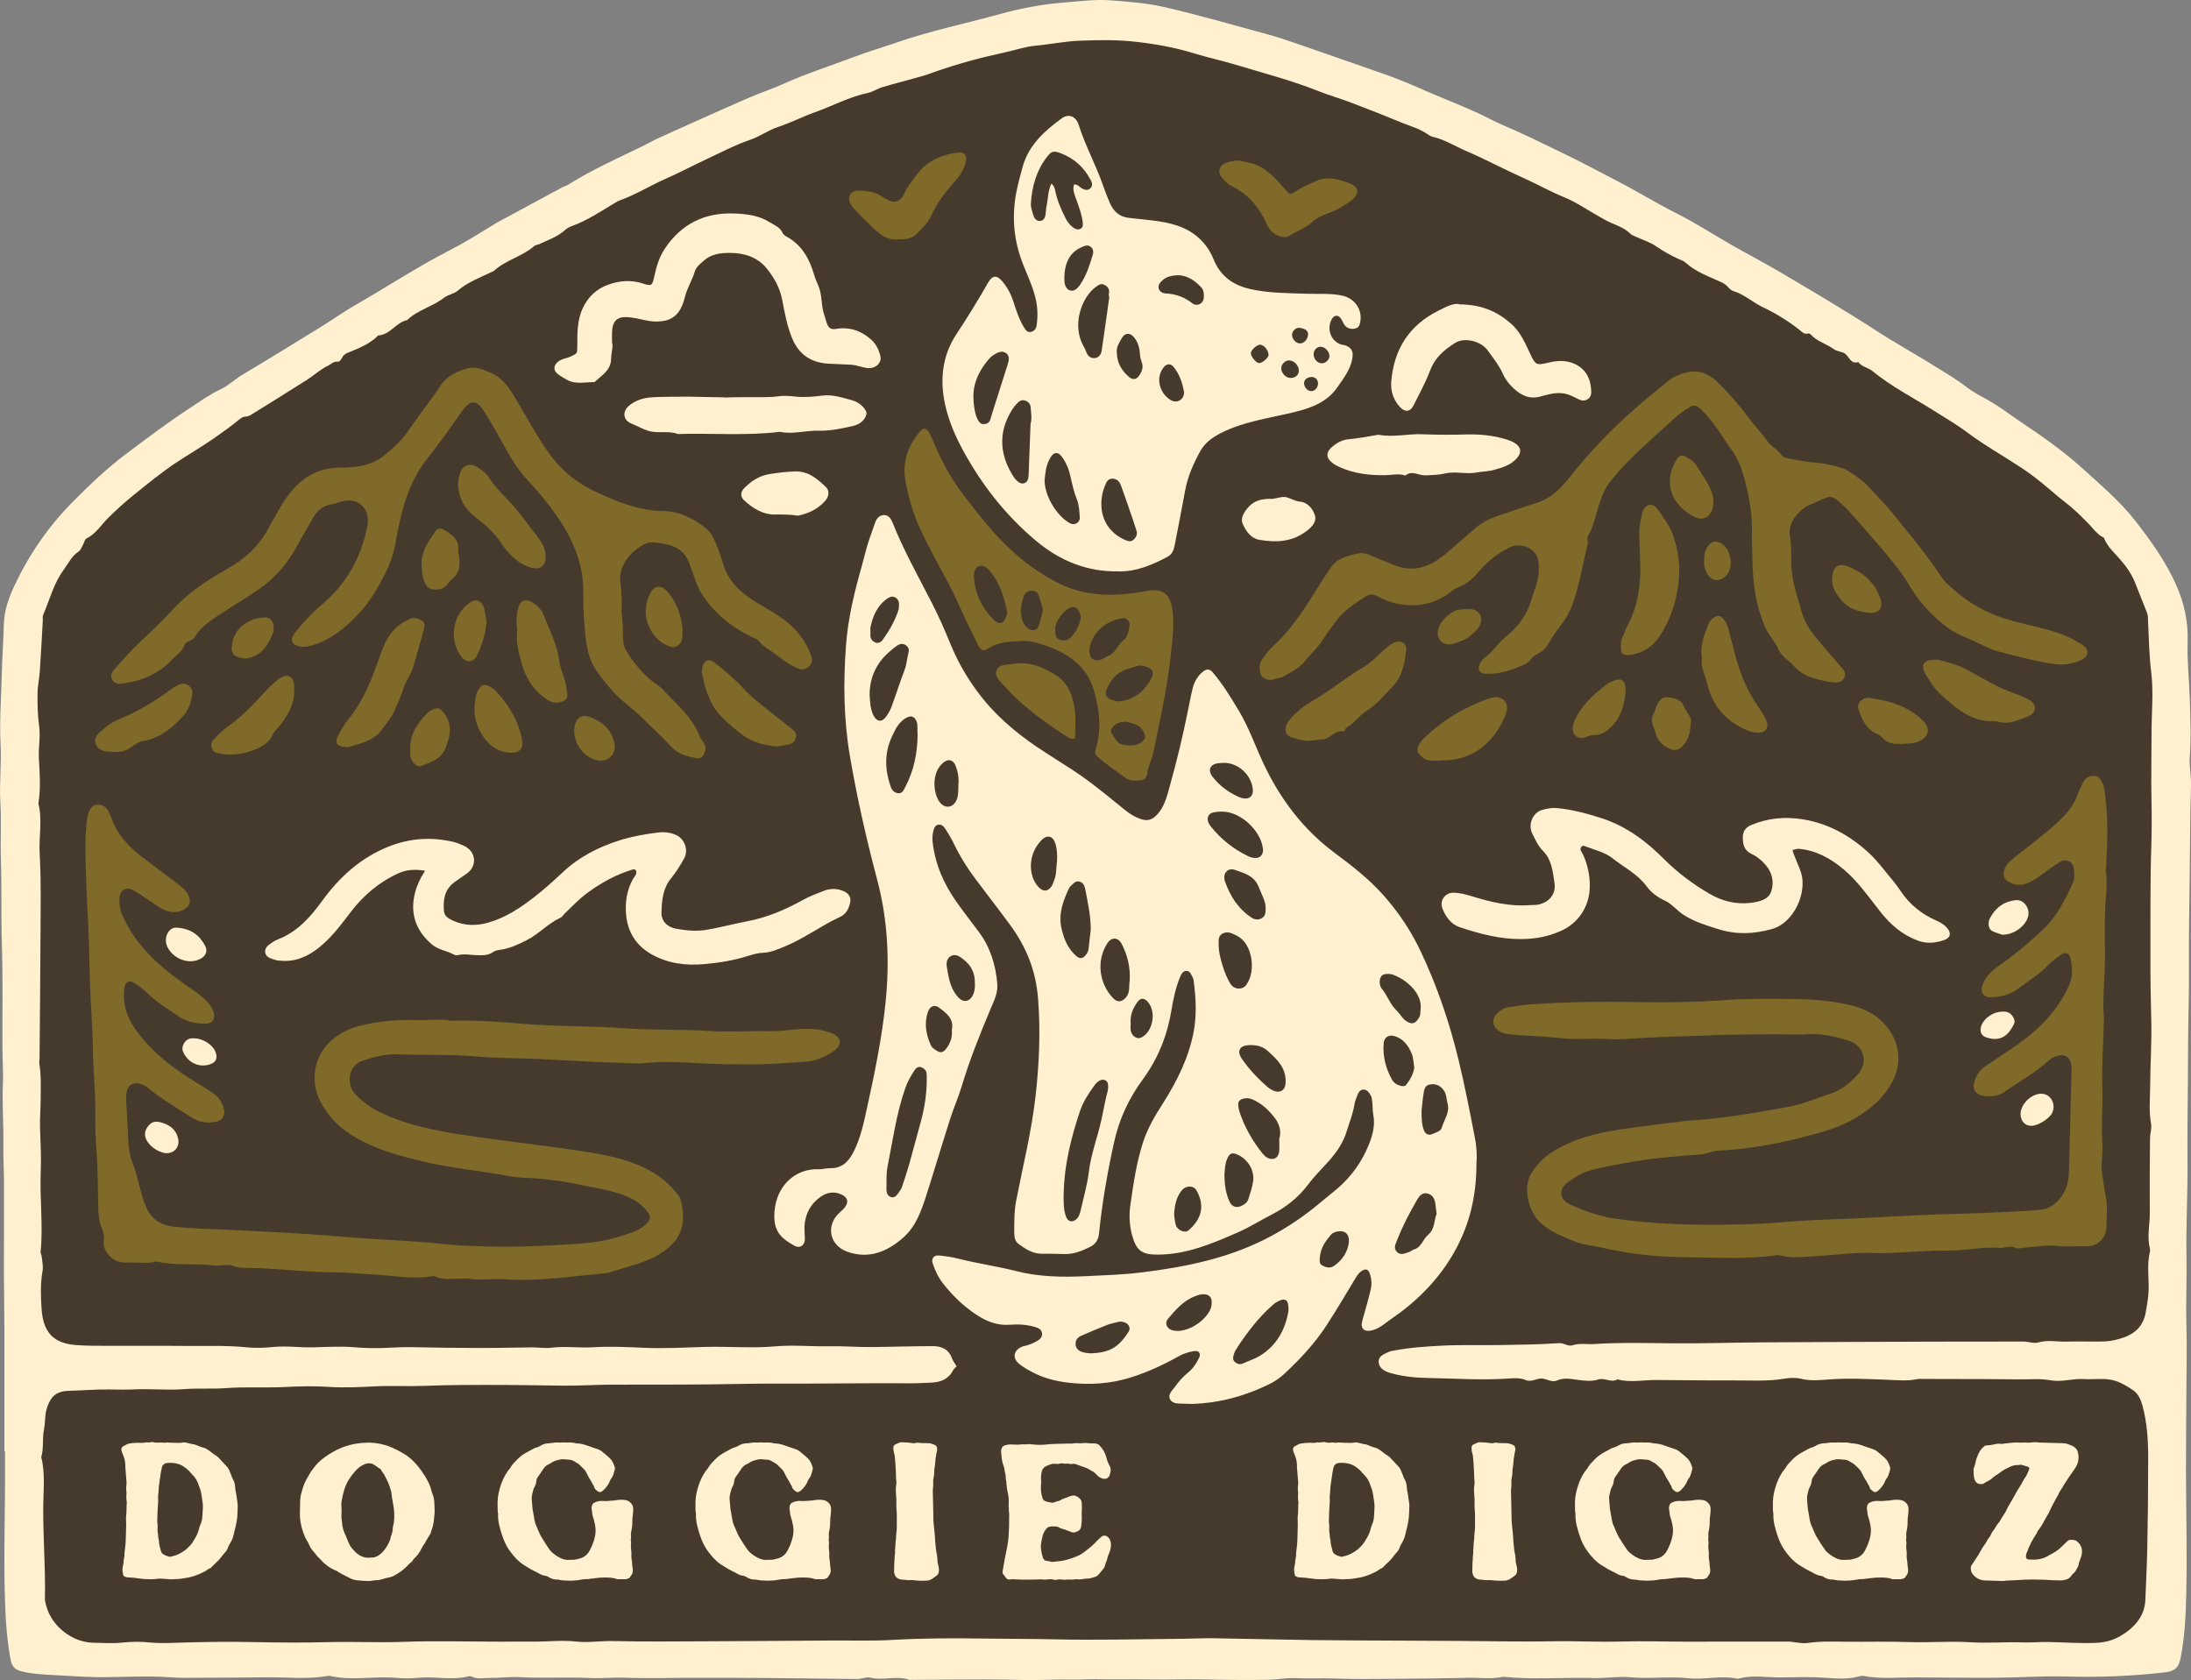<svg viewBox="0 0 1256.89 963.83" xmlns="http://www.w3.org/2000/svg" data-sanitized-data-name="Layer 1" data-name="Layer 1" id="uuid-b9dc361d-4eec-48ea-a542-c4070d57154e">
  <rect x="0" y="0" width="1256.89" height="963.83" fill="#808080" stroke="none"/>
  <defs>
    <style>
      .uuid-6fd63de1-18db-41c3-8333-25cadacf9709 {
        fill: #7f6a2a;
      }

      .uuid-6fd63de1-18db-41c3-8333-25cadacf9709, .uuid-3e955ec5-5014-4d9a-a85c-5159cdbfccf6, .uuid-705e3220-098a-4363-ad4b-cfeae9746adb {
        stroke-width: 0px;
      }

      .uuid-3e955ec5-5014-4d9a-a85c-5159cdbfccf6 {
        fill: #453a2c;
      }

      .uuid-705e3220-098a-4363-ad4b-cfeae9746adb {
        fill: #fff1d0;
      }
    </style>
  </defs>
  <g>
    <path d="M14.87,825.58c0-23.42.03-46.85-.01-70.27-.02-9.46-.24-18.91-.25-28.37-.02-17.08.09-34.16.05-51.24-.02-7.53-.46-15.06-.36-22.59.15-11.26-.77-22.5-.27-33.8.27-6.22-.22-12.61-.27-18.91-.14-19.72.31-39.46-.32-59.17-.51-15.78-.03-31.54-.55-47.31-.36-10.73.34-21.51-.3-32.22-.66-10.98.7-21.92.1-32.85-.68-12.61.33-25.16.64-37.73.24-9.97.94-19.92,1.23-29.89.23-8.12,3.18-15.53,6.56-22.57,8.22-17.13,19.06-32.64,32.52-46.09,9.29-9.28,18.82-18.4,29.34-26.31,11.9-8.94,23.82-17.91,36.28-26.02,5.66-3.69,11.21-7.72,17.48-10.63,4.21-1.95,7.66-5.44,11.75-7.87,14.93-8.87,29.73-17.98,44.53-27.08,6.47-3.98,12.67-8.41,19.25-12.17,17.77-10.16,34.87-21.44,53.17-30.78,8.34-4.26,16.42-9.3,24.46-14.25.67-.41,1.32-.87,2.02-1.25,12.27-6.61,24.54-13.22,36.82-19.81,1.16-.62,2.49-.94,3.59-1.63,13.42-8.44,27.87-14.87,42.11-21.72,2.62-1.26,5.12-2.76,7.75-3.98,6.19-2.86,12.41-5.63,18.64-8.4,11.05-4.92,22.07-9.91,33.18-14.69,6.45-2.78,13.17-4.97,19.57-7.85,12.73-5.71,26.01-9.93,39.03-14.85,8.13-3.07,16.5-5.49,24.71-8.34,18.97-6.58,38.66-10.57,57.97-15.91,11.85-3.27,23.95-5.52,36.33-6.48,8.69-.67,17.34-1.88,26.03-1.19,10.21.81,20.39,1.53,30.5,3.87,19.52,4.52,38.74,10.1,58.06,15.33,9.11,2.47,18.01,5.87,26.98,8.89,10.21,3.44,20.35,7.1,30.54,10.59,8.96,3.07,17.92,6.25,26.54,10.13,10.99,4.95,22.28,9.17,33.26,14.13,5.02,2.27,9.79,5.01,14.91,7.15,11.15,4.67,21.97,10.11,32.88,15.33,10.68,5.11,21.12,10.69,31.63,16.13,11.21,5.79,21.93,12.42,33.23,18.08,10.55,5.29,20.49,11.77,30.76,17.62,8.91,5.07,18.01,9.81,26.85,15,18.31,10.74,36.59,21.52,54.44,33.04,11.04,7.13,22.6,13.47,33.76,20.44,5.8,3.62,11.72,7.05,17.18,11.28,3.87,3,8.43,5.28,12.73,7.71,6.22,3.51,11.8,7.86,17.69,11.79,12.16,8.12,24.21,16.5,35.02,26.32,10.29,9.33,21.05,18.33,29.63,29.34,8.72,11.19,17.05,22.77,22.88,35.76,4.54,10.11,6.94,20.73,6.54,32.11-.37,10.76.88,21.57,1.22,32.36.34,10.74.82,21.48-.03,32.22-.42,5.26.85,10.39.7,15.67-.52,18.4-.55,36.81-.78,55.21-.13,10.78-.33,21.56-.4,32.34-.08,11.83.18,23.68-.13,35.5-.38,14.7-.35,29.41-.45,44.1-.11,14.65-.35,29.33-.21,44,.17,18.14-.95,36.3-.58,54.43.25,12.09-.42,24.14-.07,36.22.39,13.42.06,26.86,0,40.29-.06,14.18-.24,28.36-.21,42.54.05,22.88.66,45.78.18,68.65-.26,12.3-.79,24.7-3.22,36.87-1.1,5.52-3.27,7.35-8.87,8-18.51,2.17-37.05,2.85-55.7,2.32-13.3-.38-26.63.61-39.95.7-15.14.1-30.29-.14-45.44-.2-9.45-.03-18.93,1.04-28.33-.82-.74-.15-1.59-.05-2.33.17-6.45,1.9-13.1,1.33-19.57.86-8.14-.6-16.33-.3-24.38-.19-8.02.12-16.23-1.53-24.21.68-.25.07-.54.09-.79.03-9.08-1.98-18.26.74-27.21-.23-11.02-1.19-21.97.46-32.99-.56-6.63-.62-13.62.63-20.45.44-17.03-.46-34.08.99-51.09-.7-6.5,1.49-13.07.41-19.61.58-13.29.33-26.59.47-39.88.56-11.77.08-23.54.28-35.3-.14-7.53-.26-15.05.14-22.59-.24-4.58-.23-9.32.8-14.05.89-11.86.24-23.7.12-35.55-.15-10.76-.24-21.53.2-32.29-.02-9.85-.2-19.71.11-29.57-.12-4.55-.11-9.38.34-13.94.22-8.91-.24-17.79.41-26.69.22-7.59-.16-15.18-.32-22.77-.31-13.97.01-27.94.15-41.91.23-7.12-2.56-14.55.54-21.73-1.19-2.63-.63-5.08.76-7.76.73-16.19-.17-32.38-.36-48.57-.56-13.33-.16-26.71-.06-40.05-.13-14.12-.07-28.23.46-42.37-.05-6.46-.23-13.11.48-19.63.17-13.1-.63-26.2.25-39.32-.49-5.62-.32-11.46.55-17.21.45-3.12-.05-6.34.86-9.37-.64-1.3-.64-2.55-.18-3.85.09-8.81,1.8-17.7-.46-26.62.47-3.98.41-8.41.4-12.49.03-12.3-1.12-24.68,1.74-36.9-1.04-.73-.17-1.56-.06-2.32.06-11.26,1.92-22.59.51-33.88.67-12.5.18-25,.22-37.5.27-5.23.02-10.49.2-15.69-.22-13.61-1.09-27.2-.07-40.8-.14-8.37-.04-16.73-.75-25.09-1.15-5.25-.25-10.46-.55-15.68-1.47-6.28-1.11-8.25-2.44-9.3-8.45-1.54-8.82-2.32-17.7-2.7-26.64-.99-23.17-.31-46.34-.19-69.51.04-6.58,0-13.15,0-19.73-.12,0-.24,0-.37,0Z" class="uuid-3e955ec5-5014-4d9a-a85c-5159cdbfccf6"></path>
    <path d="M2.52,832.39c0-23.94.03-47.88-.01-71.83-.02-9.67-.24-19.33-.26-29-.02-17.46.09-34.92.05-52.38-.02-7.7-.47-15.39-.36-23.09.16-11.51-.78-23-.27-34.54.28-6.36-.23-12.88-.27-19.33-.14-20.16.32-40.34-.33-60.48-.52-16.12-.03-32.24-.56-48.36-.36-10.97.35-21.99-.3-32.93-.67-11.23.71-22.4.11-33.57-.69-12.89.34-25.71.65-38.56.25-10.19.96-20.36,1.25-30.55.24-8.3,3.24-15.87,6.68-23.07,8.38-17.51,19.43-33.36,33.14-47.11,9.46-9.48,19.18-18.81,29.91-26.89,12.13-9.14,24.28-18.3,36.97-26.6,5.77-3.77,11.43-7.89,17.82-10.86,4.29-1.99,7.81-5.56,11.98-8.04,15.22-9.07,30.3-18.38,45.39-27.68,6.59-4.06,12.91-8.6,19.62-12.44,18.12-10.38,35.55-21.91,54.19-31.46,8.5-4.35,16.74-9.5,24.93-14.56.69-.42,1.35-.89,2.06-1.27,12.5-6.76,25.01-13.52,37.53-20.25,1.18-.63,2.53-.96,3.66-1.66,13.68-8.62,28.41-15.19,42.92-22.2,2.67-1.29,5.22-2.82,7.9-4.06,6.3-2.92,12.65-5.76,18.99-8.59,11.26-5.03,22.5-10.13,33.82-15.01,6.58-2.84,13.42-5.08,19.95-8.02,12.97-5.83,26.51-10.15,39.78-15.17,8.29-3.13,16.81-5.62,25.19-8.53,19.34-6.72,39.4-10.81,59.09-16.26,12.08-3.34,24.41-5.64,37.03-6.62,8.85-.68,17.67-1.92,26.53-1.22,10.41.82,20.78,1.57,31.09,3.96,19.9,4.62,39.49,10.32,59.18,15.67,9.29,2.52,18.36,6,27.5,9.09,10.41,3.52,20.74,7.25,31.13,10.83,9.13,3.14,18.26,6.39,27.05,10.36,11.2,5.06,22.71,9.37,33.9,14.44,5.12,2.32,9.98,5.12,15.19,7.31,11.36,4.77,22.39,10.34,33.51,15.67,10.89,5.22,21.52,10.93,32.24,16.49,11.42,5.92,22.36,12.7,33.86,18.48,10.75,5.41,20.89,12.03,31.36,18,9.08,5.18,18.36,10.03,27.37,15.33,18.66,10.97,37.3,21.99,55.48,33.77,11.26,7.29,23.04,13.77,34.41,20.89,5.91,3.7,11.94,7.21,17.51,11.53,3.95,3.06,8.59,5.4,12.97,7.88,6.34,3.59,12.03,8.03,18.03,12.05,12.4,8.3,24.67,16.87,35.7,26.9,10.48,9.54,21.46,18.74,30.2,29.99,8.88,11.43,17.37,23.27,23.32,36.55,4.63,10.33,7.07,21.19,6.67,32.82-.38,11,.9,22.04,1.24,33.07.34,10.97.83,21.96-.03,32.93-.42,5.37.86,10.62.71,16.02-.53,18.8-.56,37.62-.79,56.43-.13,11.02-.34,22.04-.41,33.05-.08,12.1.18,24.2-.13,36.29-.39,15.02-.35,30.06-.46,45.08-.11,14.98-.35,29.98-.21,44.97.18,18.54-.97,37.1-.59,55.64.26,12.35-.42,24.68-.07,37.02.4,13.71.06,27.45,0,41.18-.06,14.49-.25,28.99-.22,43.48.05,23.39.67,46.79.18,70.17-.26,12.57-.8,25.24-3.28,37.68-1.12,5.64-3.34,7.51-9.05,8.18-18.87,2.21-37.77,2.91-56.78,2.37-13.56-.38-27.15.63-40.72.72-15.44.1-30.87-.15-46.31-.2-9.63-.03-19.29,1.06-28.87-.84-.75-.15-1.62-.05-2.37.17-6.58,1.94-13.35,1.36-19.95.87-8.3-.62-16.65-.31-24.85-.19-8.17.12-16.54-1.57-24.68.69-.25.07-.55.09-.8.03-9.25-2.02-18.61.75-27.73-.23-11.24-1.22-22.39.47-33.63-.58-6.76-.63-13.89.64-20.84.45-17.36-.47-34.74,1.01-52.08-.72-6.62,1.52-13.33.42-19.99.59-13.55.34-27.1.48-40.65.57-11.99.08-24,.28-35.98-.14-7.67-.27-15.34.14-23.02-.24-4.67-.23-9.5.82-14.32.91-12.08.25-24.16.12-36.24-.15-10.96-.25-21.94.2-32.91-.02-10.04-.2-20.09.11-30.14-.13-4.64-.11-9.56.35-14.2.22-9.09-.24-18.14.42-27.2.23-7.73-.17-15.47-.32-23.21-.32-14.24.01-28.48.15-42.72.24-7.26-2.62-14.83.55-22.15-1.22-2.68-.65-5.17.78-7.91.75-16.5-.17-33-.37-49.5-.57-13.59-.16-27.22-.06-40.82-.13-14.39-.08-28.78.47-43.18-.06-6.58-.24-13.36.49-20.01.17-13.35-.64-26.7.25-40.07-.5-5.73-.32-11.68.56-17.54.46-3.18-.05-6.46.88-9.55-.65-1.32-.66-2.6-.18-3.92.09-8.98,1.84-18.04-.47-27.13.48-4.06.42-8.57.41-12.73.03-12.53-1.14-25.16,1.78-37.61-1.06-.75-.17-1.59-.07-2.37.07-11.48,1.96-23.02.52-34.53.68-12.74.18-25.48.22-38.22.27-5.33.02-10.69.21-16-.22-13.87-1.11-27.73-.07-41.59-.14-8.53-.04-17.05-.77-25.57-1.17-5.35-.26-10.66-.56-15.98-1.5-6.4-1.13-8.41-2.49-9.48-8.64-1.57-9.01-2.36-18.09-2.75-27.23-1.01-23.68-.32-47.36-.19-71.05.04-6.72,0-13.44,0-20.17-.12,0-.25,0-.37,0ZM548.78,783.84c-.92.99-1.64,1.49-1.99,2.18-2.58,5.12-7.07,6.91-12.41,7.16-4.22.19-8.43.43-12.69.4-19.28-.16-38.58.12-57.86.16-13.62.03-27.27-.08-40.91.22-24.14.52-48.29.27-72.44.39-9.05.04-18.15.66-27.14.58-10.87-.1-21.8-.37-32.68-.4-15.87-.05-31.78-.11-47.62.52-9.05.36-18.07-.2-27.12.24-9.03.44-18.09.94-27.19.35-8.28-.54-16.65-.4-24.95.04-11.46.61-22.92-.2-34.41.67-7.79.59-15.74-.05-23.58.57-9.56.76-19.1-.31-28.67.15-4.86.23-9.9.1-14.85.04-7.47-.09-14.94.59-22.42.76-7.16.16-10.57,2.82-12.85,9.62-1.38,4.11-.93,8.35-1.76,12.5-1.05,5.24-.06,10.74-1.57,15.98,2.34,9.27,1.21,18.81,1.13,28.09-.15,17.74,1.37,35.41.97,53.13-.03,1.3.38,2.64.72,3.93,3.09,11.79,14.94,21.22,27.37,21.3,5.33.03,10.65.52,16.03-.07,5.28-.58,10.73-.65,16.01-.09,5.35.57,10.72.3,15.95.14,14.19-.44,28.38-.69,42.56-.38,14.49.32,29.03.44,43.46.05,14.42-.39,28.81.37,43.23-.16,18.25-.68,36.54-.13,54.81-.12,7.26,0,14.51.03,21.77-.02,7.53-.05,15.14-.9,22.56-.06,7.27.83,14.35-.44,21.54-.27,17.11.42,34.23.23,51.35.16,24.98-.1,49.96-.31,74.95-.47,11.16-.07,22.35.33,33.48-.32,17.43-1.01,34.87-1.07,52.28-.8,13.71.21,27.44.14,41.16.45,24.45.55,48.93-.12,73.39-.32,5.92-.05,11.85-.39,17.76-.3,18.71.28,37.41.8,56.12,1.04,17.67.23,35.35.23,53.02.33,11.57.06,23.13.12,34.7.18,16.86.1,33.73.54,50.58.19,13.08-.27,26.13.53,39.21.14,12.62-.37,25.26.08,37.89.08,19.35.01,38.7-.1,58.04-.03,3.72.01,7.53,1.31,11.13.79,7.5-1.09,14.96-.81,22.46-.73,11.78.13,23.57-.23,35.34.19,11.84.43,23.66-.64,35.52.11,10.09.64,20.27-.27,30.38.1,4.84.17,9.61-.34,14.41-.25,9.07.17,18.12.88,27.21.52,5-.2,9.67-1.34,13.88-3.74,8.11-4.62,14.33-11.48,14.67-20.94.35-9.64.89-19.29,1.09-28.95.36-17.44.53-34.88.53-52.33,0-10.19-.59-20.37-3.32-30.29-.94-3.41-2.33-6.67-5.37-8.72-3.1-2.08-6.25-4.07-9.89-5.28-6.05-2.01-12.21-.7-18.3-1.1-6.37-.43-12.63,1.87-19.01.72-3.12-.56-6.18-.74-9.38-.66-8.99.25-17.99-.02-26.98-.05-12.57-.05-25.15-.06-37.72-.09-.81,0-1.64-.08-2.42.09-5.55,1.22-11.12.62-16.72.41-11.15-.41-22.31-1.04-33.47-.24-5.54.4-11.02,1-16.61-.35-3.05-.74-6.5-.57-9.65-.04-9.41,1.59-18.92.93-28.32.98-15,.07-30.01-.16-45.02-.25-7.41-.05-14.88,1.65-22.26-.36-3.63,2.18-7.28-1.1-10.97.07-3.91,1.24-7.88.71-11.9.21-3.89-.48-7.82-1.4-11.79.35-2.9,1.28-5.7-.82-8.53-1.1-3.05-.31-6.1,2.27-9.4.88-3.12-1.31-6.42-1.14-9.57-.91-15.57,1.12-31.11-.01-46.66-.29-7.22-.13-14.48-.84-21.51-2.86-3.25-.93-6.37-2.73-6.68-6.07-.35-3.87,3.54-4.91,6.41-6.3.47-.23,1.05-.25,1.57-.35,9.44-1.85,19.04-2.5,28.6-2.98,11.25-.57,22.54-.16,33.81-.35,11.06-.18,22.14-.31,33.17-1.08,2.89-.2,5.01,2.11,7.72,1.21,4.08-1.35,8.26-.44,12.33-.7,15.03-.98,30.03-.55,45.05-.42,17.39.15,34.78-.44,52.17-.55,32.77-.2,65.55-.3,98.32-.4,16.89-.05,33.78.01,50.67-.06,2.95-.01,5.81,1.32,8.77.47,5.31-1.53,10.7-.26,16.05-.43,7.18-.23,14.38.12,21.56-.08,2.92-.08,5.89-.71,8.73-1.49,7.74-2.14,13.46-6.33,15.05-14.91.63-3.44,1.21-6.84,1.55-10.32.81-8.27-1.18-16.64.97-24.87.25-.96-.21-2.11-.39-3.16-.81-4.56-.38-9.14.04-13.68.27-2.96.24-5.87.21-8.84-.11-13.18.02-26.37.16-39.55.03-2.68,1.06-5.46.59-8-1.34-7.22-.55-14.45-.52-21.65.04-12.29.93-24.59.65-36.86-.28-12.09-.56-24.16-.5-36.25.06-11.25-.04-22.5.03-33.74.07-10.21.11-20.42.46-30.63.3-8.83.31-17.7.12-26.47-.28-12.8.05-25.61.03-38.39-.02-11.79,1.25-23.53-.21-35.38-1.18-9.57-1.3-19.28-1.79-28.93-.08-1.61.07-3.19-.53-4.76-2.18-5.75-4.62-11.39-6.8-17.14-1.83-4.84-5.02-9.38-8.44-13.34-3.46-4.01-7.51-7.47-9.51-12.56-.16-.41-.86-.61-1.33-.88-2.83-1.67-4.67-4.32-6.89-6.64-4.57-4.77-9.33-9.45-14.57-13.43-3.08-2.33-6.01-4.92-8.91-7.38-4.91-4.16-9.91-8.15-15.25-11.68-10.59-6.99-21.73-13.22-31.84-20.83-5.55-4.17-11.41-7.51-17.17-11.19-12.35-7.89-25.56-14.49-37-23.84-2.37-1.94-5.99-2.29-8-5.06-4.37,1.32-5.13-3.05-7.55-4.8-1.92-1.39-4.31-1.09-6.48-2.64-4.27-3.05-9.69-4.42-13.39-8.54-.29-.33-1.06-.5-1.51-.39-2.25.58-3.44-1.04-4.88-2.18-6.5-5.14-13.61-9.43-21.01-12.97-5.81-2.78-10.58-7.34-16.85-9.22-1.2-.36-2.3-1.43-3.15-2.42-1.09-1.26-2.34-1.98-3.85-2.7-6.99-3.29-14.44-5.75-20.31-11.14-1.14-1.05-2.8-1.56-4.26-2.22-4.35-1.97-8.44-4.29-12.41-7.02-3.86-2.65-8.56-4.08-12.87-6.08-.73-.34-1.53-.66-2.09-1.21-3.16-3.11-7.15-4.66-11.13-6.32-2.46-1.03-4.77-2.44-7.11-3.75-6.56-3.67-12.82-8.08-19.73-10.9-8.19-3.34-15.83-7.72-23.88-11.3-10.77-4.79-21.17-10.44-32.03-15.09-6.61-2.83-12.72-6.81-19.87-8.41-1.25-.28-2.37-1.25-3.5-1.97-2.71-1.72-5.62-2.92-8.64-4.02-6.45-2.36-12.76-5.11-19.15-7.64-5.19-2.05-10.41-4.03-15.62-6.03-6-2.31-12.27-4.04-18.16-6.4-15.63-6.25-31.85-10.43-47.89-15.28-7.69-2.32-15.58-3.98-23.25-6.35-11.85-3.67-23.96-5.77-36.25-7-9.86-.98-19.72-.75-29.63-.39-8.58.31-16.91,2.08-25.38,2.85-6.21.56-11.96,2.63-17.95,3.91-13.31,2.86-26.41,6.4-39.27,10.87-2.54.88-5.05,1.88-7.64,2.61-7.68,2.17-15.41,4.14-23.07,6.39-2.81.83-5.37,2.67-8.2,3.27-10.81,2.29-20.48,7.58-30.77,11.22-6.98,2.47-13.62,5.95-20.62,8.25-5.91,1.94-10.82,5.64-16.71,7.64-8.27,2.81-16.11,6.95-24.05,10.68-8.24,3.88-16.35,8.12-24.64,11.8-8.55,3.8-16.52,8.82-25.36,11.97-1.5.53-2.87,1.45-4.25,2.27-7.6,4.55-14.98,9.49-23.38,12.54-1.49.54-3.02,1.31-4.17,2.37-4.26,3.91-9.67,5.63-14.7,8.05-.93.45-2.18.46-2.91,1.1-6.89,6.03-16.29,7.97-23.06,14.17-.19.18-.45.29-.7.41-6.9,3.36-14.18,5.92-20.17,11.07-2.15,1.84-5.53,2.22-7.78,3.98-6.57,5.16-15.12,6.98-21.21,12.86-6.4,1.31-9.72,8.45-16.62,8.81-4.92,5.07-11.37,7.45-17.7,10.04-1.29.53-2.3,1.37-2.96,2.61-.63,1.21-1.37,2.58-2.86,2.42-2.17-.24-3.27,1.35-4.88,2.09-4.65,2.16-8.3,5.66-12.52,8.35-10.14,6.44-20.34,12.78-30.55,19.11-1.35.84-2.87,1.85-4.35,1.91-2.16.1-3.42,1.29-4.87,2.47-4.33,3.53-8.87,6.76-13.47,9.96-6.96,4.85-14.29,9.09-21.35,13.74-8.85,5.83-16.99,12.59-25.19,19.19-4.79,3.85-9.45,8.12-13.92,12.5-4.15,4.07-7.24,9.38-12.75,12.12-.97.48-1.25,2.3-1.92,3.46-.8,1.39-1.37,3.23-2.59,4.02-4,2.59-5.8,6.76-8.47,10.36-5.85,7.88-8.08,17.31-11.88,26.07-.4.91-.11,2.12-.17,3.18-.55,9.65-1.05,19.3-1.7,28.94-.29,4.27-1.28,8.52-1.31,12.78-.05,6.18.02,12.43.89,18.53.91,6.42-.5,12.69-.12,19.05.51,8.52,1.11,17.09-.29,25.61,2.42,9.51.17,19.16.73,28.76.91,15.72.53,31.53.47,47.3-.08,23.33-.34,46.66-.54,70,0,1.05-.29,2.13-.12,3.14,1.11,6.66.8,13.36.78,20.06-.02,5.9-.58,11.82-.36,17.64.3,8.06.73,16.12.39,24.18-.66,15.3,1.44,30.6-.06,45.9-.1,1.02.54,2.08.64,3.14.25,2.67.93,5.45.47,8.02-1.29,7.21-1.06,14.52-.58,21.65.87,13.07,6.27,19.88,19.67,20.9,5.88.45,11.81.42,17.72.44,14.94.06,29.88-.11,44.82.06,11.73.13,23.44-.42,35.2.78,4.97.51,10.3.37,15.53-.17,7.36-.76,14.83.35,22.28.21,8-.15,15.99-.76,24.09-.06,6.31.54,12.84.68,19.26.31,5.07-.3,10.11-.45,15.19-.33,12.83.3,25.67.42,38.51.44,9.66.02,19.32-.27,28.98-.34,3.76-.03,7.57.65,11.26.18,7.98-1,15.93.24,23.92-.25,9.6-.6,19.3-.14,28.94.29,11.49.51,23-.11,34.43-.47,13.71-.43,27.38.88,41.13-.35,10.27-.92,20.74.18,31.13-.05,8.29-.18,16.65.59,24.87.46,11.43-.17,22.89-.5,34.34-.53,5.01-.01,9.15,1.74,11,7.03.52,1.48,1.6,2.76,2.68,4.57Z" class="uuid-705e3220-098a-4363-ad4b-cfeae9746adb"></path>
    <path d="M846.99,667.12c.05,20.42-4.62,37.85-14.31,53.85-8.75,14.43-20.52,26.05-34.39,35.55-3.51,2.4-6.64,5.46-10.97,6.61-4.56,1.21-7.08-.79-5.86-5.31,1.6-5.95,3.41-11.83,4.83-17.84.72-3.06.6-5.77-.26-8.65-.98-3.28-2.49-3.87-5.13-2.03-1.85,1.3-2.81,3.18-3.93,5.03-5.27,8.72-10.46,17.49-16.01,26.03-6.92,10.63-15.54,19.82-24.87,28.38-4.06,3.73-8.98,5.93-13.88,8.03-11.96,5.13-24.47,8.11-37.51,8.61-2.15.08-4.3-.13-6.46-.14-2.75,0-5.95-.06-7.13-2.7-1.21-2.73,1.45-4.88,2.98-7.03,2.19-3.08,4.7-5.87,7.64-8.26,2.78-2.27,4.67-5.21,6.18-8.39,1.17-2.46-.31-4.26-3.11-3.74-2.91.54-5.75,1.32-8.38,2.81-8.91,5.02-18.15,9.31-27.92,12.35-11.47,3.57-23.22,4.31-35.12,2.99-7.53-.83-14.78-2.64-21.48-6.26-2.59-1.4-5.24-2.86-7.46-4.76-3.77-3.23-2.94-7.53,1.64-9.6,1.21-.55,2.63-.6,3.88-1.08,1.75-.67,3.51-1.39,5.12-2.33,1.67-.98,3.03-2.36,2.65-4.57-.39-2.21-2.13-2.84-4.02-3.41-4.72-1.41-9.66-1.65-14.41-1.28-7.21.56-13.36-1.94-18.98-5.62-7.45-4.87-13.88-11.06-19.38-18.12-2.69-3.44-4.52-7.34-5.87-11.44-.94-2.84.63-4.86,3.63-4.55,3.73.38,7.49.9,11.12,1.83,10.94,2.81,22.13,4.31,33.1,7.12,12.91,3.3,26.36,3.59,39.71,2.93,10.67-.53,21.39-.83,31.98-2.13,25.85-3.16,51.16-8.29,74.49-20.83,10.18-5.47,19.55-11.85,28.35-19.28,3.24-2.74,6.61-5.31,9.83-8.09,7.92-6.83,13.78-15.05,17.69-24.45,2.28-5.49,4.07-11.55,2.83-17.89-.46-2.36-.32-4.83-.59-7.23-.14-1.32-.27-2.78-.91-3.88-.92-1.58-2.1-3.36-4.23-3.28-1.79.06-2.75,1.58-3.36,3.11-.69,1.74-1.41,3.52-1.7,5.35-.83,5.36-2.9,10.33-4.46,15.47-2.26,7.44-6.76,13.4-11.95,18.92-3.68,3.92-7.31,7.81-10.59,12.14-5.41,7.12-12.44,12.57-20.45,16.7-6.44,3.32-12.62,7.21-19.23,10.13-14.76,6.51-29.63,12.82-46.23,12.86-9.25.02-12.32-2.35-14.77-11.55-1.48-5.55-1.68-11.32-.89-16.83,1.75-12.2,3.47-24.42,7.35-36.27,2.62-8.01,6.8-15.01,11.23-21.97,7.97-12.52,14.58-25.59,17.56-40.28,2.06-10.15,1.5-20.31.14-30.47-.1-.78-.46-1.55-.82-2.26-.72-1.43-1.43-3.15-3.27-3.13-1.76.02-2.8,1.46-3.46,3.01-2.65,6.24-4.04,12.84-5.14,19.47-2.41,14.56-7.64,27.77-16.46,39.77-7.84,10.67-13.47,22.58-16.37,35.66-3.85,17.35-6.92,34.82-8.7,52.51-.39,3.85-1.89,6.34-5.5,8.09-4.68,2.27-9.31,4.12-14.62,3.91-4.31-.17-8.62-.16-12.93-.18-5.16-.02-9.18-2.73-13.1-5.58-1.85-1.35-2.47-3.48-2.49-5.73-.06-6.44-.14-12.8,1.11-19.27,3.89-20.04,8.88-39.92,11.14-60.23,2.05-18.45,2.86-36.94,1.38-55.6-1.25-15.85-6.6-29.36-15.94-42.09-6.65-9.06-13.56-17.92-20.28-26.93-4.64-6.22-8.76-12.82-12.11-19.88-1.38-2.91-3.11-5.66-4.82-8.39-.87-1.39-2.24-2.63-3.93-2.44-2.3.27-2.7,2.52-3.11,4.27-.42,1.79-.5,3.74-.3,5.58,1.39,12.57,6.24,23.83,13.46,34.09,4.16,5.91,8.6,11.63,12.94,17.42,6.66,8.89,9.79,19,10.71,29.96.46,5.41-2.03,10-3.97,14.64-6.12,14.62-12.03,29.3-16.57,44.52-1.84,6.17-4.52,12.09-6.48,18.23-4.74,14.85-9.16,29.81-13.93,44.65-2.8,8.71-5.99,17.43-13.1,23.64-9.13,7.97-19.47,12.36-31.82,8.06-10.56-3.68-12.77-15.29-4.39-22.71.8-.71,1.63-1.41,2.33-2.22,2.97-3.43,2.33-6.37-1.9-8.16-4.05-1.71-8.11-.89-11.45,1.46-5.79,4.06-8.99,9.88-9.32,17.05-.11,2.41.21,4.83.22,7.25,0,3.59-2.85,5.55-5.87,3.89-8.66-4.75-12.48-9.01-11.52-20.11,1.3-14.96,12.55-24.45,25.41-23.82,2.1.1,4.23-.66,6.33-.61,6.93.18,10.75-3.75,13.64-9.48,4.04-8.02,5.82-16.73,7.71-25.33,4.37-19.95,8.53-39.97,10.59-60.32,2.39-23.69,1.35-47.09-4.82-70.36-6.19-23.37-11.55-46.95-15.63-70.86-3.63-21.21-3.81-42.37-2.26-63.55,1.13-15.51,4.86-30.75,9.13-45.77,1.17-4.12,2.1-8.31,3.36-12.41,1.26-4.11,2.86-8.12,4.2-12.2.85-2.57,2.59-4.39,5.15-4.41,2.67-.02,4,2.16,4.98,4.59,6.3,15.73,14.58,30.5,22.31,45.54,4.04,7.86,7.59,16,10.95,24.19,4.54,11.06,10.65,21.24,18,30.48,6.32,7.95,13.8,14.94,21.9,21.3,12.65,9.93,26.97,17.33,39.78,26.97,6.66,5.01,13.13,10.27,19.57,15.56,3.15,2.59,6.38,4.75,10.39,5.95,3.71,1.11,6.2-.07,8.62-2.59,4.3-4.47,5.66-10.27,7.26-15.93,2.09-7.44,4.02-14.93,5.85-22.44,1.57-6.48,2.93-13.01,4.33-19.53,1.07-4.99,1.91-10.03,3.17-14.97.94-3.69,2.86-6.95,5.95-9.36,2.08-1.62,3.76-1.54,5.52.52,5.79,6.76,10.34,14.38,14.92,21.96,5.71,9.46,9.31,19.93,13.97,29.89,9.63,20.61,22.82,38.13,41.14,51.77,9.67,7.19,19.23,14.6,27.33,23.6,8.84,9.82,16.17,20.71,21.85,32.68,9.48,19.98,16.54,40.83,21.75,62.27,3.61,14.85,6.5,29.88,9.42,44.88,1.03,5.26,1.23,10.69.89,14.38ZM610.19,684.35c-.09,4.56-.23,9.13,1.31,13.54,1.1,3.13,3.92,3.65,6.21,1.32,1.43-1.46,1.85-3.29,2.27-5.07,1.68-7.3,3.77-14.56,4.66-21.96,1.23-10.18,4.94-19.68,7.15-29.57,1.22-5.48,2.12-11.06,3.59-16.49.34-1.26.37-2.67.26-3.99-.21-2.38-2.7-3.42-4.88-2.21-1.47.81-2.44,2.06-3.38,3.38-3.13,4.39-6.11,8.96-7.81,14.04-5.11,15.25-9.01,30.79-9.37,47.01ZM531.59,622.24c0-2.15.16-4.31-.05-6.44-.17-1.7-1.41-2.92-2.97-3.51-1.84-.7-3.16.48-4.04,1.84-2.02,3.14-3.88,6.3-5.15,9.93-5.14,14.72-7.24,30.09-10.24,45.27-.82,4.16-.48,8.55-.6,12.84-.06,2.02.65,3.97,2.62,4.58,2.13.65,3.39-1.09,4.45-2.72.58-.89,1.35-1.72,1.68-2.7,1.54-4.57,3.06-9.15,4.38-13.79,2.26-7.96,4.3-15.97,6.53-23.94,1.95-6.99,3.1-14.11,3.38-21.35ZM498.85,398.57c.29,4.07.37,8.15,2.22,11.81,1.94,3.84,4.89,4.1,7.3.7,1.23-1.73,2.33-3.63,3.06-5.61,2.57-6.99,4.82-14.09,7.47-21.05,1.27-3.32,1.42-6.8,2.29-10.16.47-1.79-.14-3.15-1.59-4.15-1.49-1.02-3.14-.85-4.55.02-1.56.96-2.96,2.2-4.38,3.39-7.8,6.55-11.74,14.91-11.81,25.05ZM526.4,420.93c-.39-2.22.36-4.66-.58-7.02-1.26-3.14-3.33-3.67-6.3-1.9-4.2,2.5-6.05,6.72-7.93,10.75-4.41,9.48-3.93,19.23-.51,28.9.63,1.79,2.06,3.2,4.17,3.39,2.35.21,3-1.54,3.93-3.28,5.11-9.61,7.19-19.9,7.23-30.84ZM625.72,533.37c.05-7.88-1.68-15.48-3.12-23.11-.42-2.23-1.32-4.22-3.82-4.61-2.14-.33-3.23,1.6-4.65,2.74-.4.32-.69.83-.92,1.31-3.37,7.12-6.05,14.5-4.36,22.48,1.28,6.04,3.58,11.82,8.38,16.12,2.35,2.1,4.11,1.69,6.01-.9.84-1.15,1.18-2.32,1.31-3.69.33-3.45.77-6.9,1.16-10.34ZM739.15,752.14c.13-3.63-.45-5.73-1.51-6.24-1.99-.95-3.63.27-5.27,1.07-.94.46-1.75,1.22-2.54,1.93-7.87,6.99-14.22,15.25-19.96,24.01-.73,1.11-1.47,2.28-1.89,3.53-.58,1.75-1.21,3.67.69,5.13,1.37,1.05,2.83,1.33,4.49.56,3.15-1.45,6.53-2.49,9.48-4.27,10.07-6.07,14.77-15.59,16.5-25.74ZM733.86,653.41c1.25-4.05.34-8.3-2.64-12.18-3.46-4.5-7.49-8.24-12.77-10.54-1.81-.79-3.56-.89-5.45-.34-1.78.52-2.8,1.56-2.7,3.4.07,1.32.3,2.67.71,3.93,2.94,8.99,7.57,17.07,13.52,24.39.66.81,1.5,1.56,2.41,2.06,3.41,1.84,6.51.22,6.88-3.65.2-2.12.04-4.28.04-7.09ZM724.58,487.68c-.08-.6-.16-1.41-.31-2.2-1.86-9.25-11.56-18.48-20.99-19.72-2.35-.31-4.86-.17-7.2.3-3.01.6-4.09,3.53-2.64,6.3.37.71.85,1.38,1.35,2,5.82,7.21,12.92,12.82,21.26,16.83,1.17.56,2.53.9,3.82,1,2.8.2,4.62-1.57,4.71-4.52ZM824.11,696.46c-.07-.68-.1-.94-.13-1.21-.19-1.58-.36-3.16-.57-4.73-.45-3.28-1.95-5.26-4.56-5.85-2.92-.66-4.55,1.3-5.77,3.38-4.47,7.6-8.51,15.43-11.73,23.65-.87,2.22-2.11,4.57.18,6.66,2.21,2.02,4.54.57,6.77-.09,1-.3,1.84-1.16,2.84-1.46,4.33-1.29,5.13-5.93,8.1-8.4,4.01-3.34,3.29-8.25,4.88-11.97ZM699.08,542.6c.07,5.86,3.74,17.38,6.96,22.06,2.14,3.11,6.74,3.35,8.9.36,5.99-8.3,3.27-24.04-5.37-28.2-2.76-1.33-5.25-2.88-8.24-1.25-2.95,1.61-2.08,4.62-2.25,7.03ZM648.07,562.73c.47-8.03-1.33-14.81-4.59-21.19-1.99-3.9-5.81-4.11-8.19-.48-6.69,10.23-4.61,23.47,3.37,31.7,2.46,2.54,5.2,2.05,7.43-.78,2.41-3.06,1.37-6.69,1.98-9.25ZM726.08,520.64c-.24-4.16-2.48-7.8-3.99-11.75-2.5-6.55-8.38-7.99-13.7-9.85-4.22-1.47-7.21,2.23-5.65,6.66,2.97,8.47,7.67,15.82,15.38,20.84,2.48,1.61,5.6,1.07,7.12-1.06,1-1.4.63-3.06.85-4.83ZM737.51,620.81c.33-8.17-4.9-13.11-10.3-17.95-3.21-2.88-7.12-3.54-11.23-3.25-4.93.35-6.49,3.53-3.67,7.66,4.23,6.18,9.37,11.58,15.02,16.48.8.69,1.75,1.25,2.7,1.71,4.23,2.06,7.41.06,7.48-4.67ZM814.97,578.68c.92-9.03-8.55-17-16.06-19.57-1.22-.42-2.66-.44-3.97-.32-2.17.21-3.22,1.63-3.42,3.79-.16,1.69.12,3.37,1.13,4.59,3.26,3.92,4.76,9.01,8.57,12.59,1.92,1.81,3.02,4.34,5.34,5.91,4.06,2.76,5.9.92,7.71-2.29.73-1.29.49-3.12.69-4.7ZM702.42,673.7c0,6.03.78,11.05,2.96,15.76,1.3,2.79,3.85,3.67,6.66,2.38,1.74-.8,3.43-1.88,4.03-3.75,1.13-3.56,2.41-7.16,2.85-10.84.73-6.1-3.29-12.33-8.91-14.84-3.28-1.46-4.75-.83-6.13,2.64-1.22,3.06-1.27,6.3-1.45,8.64ZM811.34,612.55c-.51-2.91-.51-5.74-1.52-8.15-1.9-4.53-4.77-8.51-9.83-10.01-3.42-1.02-6,.75-6.26,4.25-.54,7.39,1.22,14.29,4.81,20.74,1.12,2.02,2.97,3.04,5.13,3.57,1.09.27,2.33.29,3-.59,2.29-2.99,4.14-6.24,4.66-9.83ZM625.86,776.38c11.74-.42,16.31-4.26,21.66-12.54,1.05-1.63.24-3.89-1.52-4.81-1.46-.77-3.01-1.09-4.66-.65-2.07.56-4.23.92-6.21,1.7-4.98,1.95-9.9,4.04-14.8,6.18-2.1.92-3.49,2.5-3.3,5.02.17,2.35,1.78,3.98,4.84,4.63,1.57.34,3.2.38,4,.47ZM606.37,493.85c.18-2.75.11-6.22-.85-9.58-1.39-4.84-4.81-5.71-8.2-2.13-1.27,1.35-2.42,2.88-3.32,4.5-4.14,7.4-3.27,17.05,1.9,22.38,2.59,2.66,5.19,2.52,7.34-.58.73-1.05,1.04-2.4,1.54-3.61,1.35-3.29,1.05-6.82,1.6-10.97ZM815.49,637.19c-.01,4.35.06,7.83,1.31,11.13.92,2.42,2.83,3.29,5.14,2.15,1.88-.92,4.56-1.4,5.16-3.53,1.28-4.53,4.7-8.76,3.36-13.68-.8-2.93-.49-6.23-3.08-8.82-2.19-2.2-4.3-2.8-7.13-2.29-2.74.49-3.22,2.69-3.55,4.74-.6,3.69-.88,7.44-1.21,10.31ZM675.14,763.54c8.1.21,18.1-7.27,19.79-14.11.13-.51.07-1.07.13-1.6.38-3.24-1.17-5.2-4.31-5.36-1.93-.1-3.68.57-5.46,1.26-6.57,2.53-10.87,7.77-15.27,12.83-1.99,2.28-.78,5.52,2.09,6.46,1.25.41,2.63.47,3.03.53ZM702.39,437.63c-1.23.07-2.31.08-3.38.2-4.83.55-6.42,3.9-3.37,7.83,4.16,5.36,9.56,9.26,15.84,11.88.49.2,1.03.3,1.55.41,3.84.78,6.15-1.47,5.64-5.48-1.03-8.14-8.31-14.71-16.28-14.84ZM559.26,564.32c.16-6.45-2.39-10.79-6.94-14.24-2.05-1.56-4.11-2.9-6.57-1.74-2.5,1.18-3.01,3.81-2.6,6.23.79,4.74,1.45,9.58,3.88,13.85.91,1.61,2.05,3.18,3.4,4.43,2.51,2.33,5.69,1.63,7.38-1.39,1.36-2.44,1.57-5.09,1.45-7.14ZM673.53,696.74c.31,1.97.39,4.16,1.02,6.18.9,2.85,5.24,4.64,7.17,2.99,7.15-6.12,9.82-13.59,4.81-22.76-1.8-3.29-6.24-3.2-8.67-.16-3.19,4-4.02,8.7-4.33,13.75ZM546.03,590.8c1.38-6.34-3.13-9.62-7.42-12.79-2.54-1.88-5.14-.73-6.24,2.35-2.37,6.69-1.15,13.1,1.67,19.36.71,1.59,2.2,2.26,3.51,3.14,1.86,1.25,3.52.9,4.89-.81,2.61-3.23,4.05-6.86,3.58-11.25ZM549.79,450.26c.38-3.66-.2-7.33-1.54-10.87-1.32-3.46-4.11-4.24-6.94-2.02-7.54,5.93-5.86,19.04-1.73,23.42,3.03,3.21,7.2,2.45,9.08-1.68,1.27-2.79,1.02-5.78,1.13-8.85ZM499.31,360.02c0,2.51-.02,3.59,0,4.66.04,1.81,1.08,3.02,2.58,3.79,1.75.9,3.51-.08,4.34-1.22,3.9-5.39,7.24-11.14,9.26-17.55.24-.75.15-1.59.22-2.39.16-2.06-.47-3.78-2.39-4.7-1.64-.78-3.19-.04-4.51.91-6.12,4.39-8.34,10.91-9.49,16.5ZM773.81,712.61c.35-4.68-2.31-7.05-6.81-6.08-1.34.29-2.57.75-3.47,1.8-3.15,3.67-5.86,7.53-6.33,12.6-.18,1.93-.58,3.98,1.29,5.02,2.07,1.15,4.53,1.85,6.79.27,4.74-3.32,7.78-7.76,8.54-13.61ZM648.6,587.45c-.2,3.53.06,5.14,1.49,6.62,1.43,1.47,3.17,1.98,5.06.92,6.46-3.64,8.2-14.87,3.2-20.36-2.02-2.22-4.1-2.32-5.94.32-2.4,3.45-4.22,7.25-3.8,12.5Z" class="uuid-705e3220-098a-4363-ad4b-cfeae9746adb"></path>
    <path d="M641.5,327.77c-18.08.32-33.63-6.14-47.23-17.56-17.23-14.46-30.89-31.81-41.66-51.56-4.67-8.55-8.49-17.46-10.51-26.87-3.02-14.05-1.56-27.81,6.59-40.13,6.38-9.65,12.43-19.49,18.17-29.53,2.41-4.21,4.96-4.47,8.09-.77,2.95,3.49,5.07,7.5,6.47,11.92,1.62,5.11,3.32,10.23,6.19,14.85.89,1.43,1.99,2.72,3.85,2.28,1.68-.4,2.85-1.67,3.13-3.36.87-5.33.73-10.61-.54-15.93-1.87-7.85-5.61-14.98-8.27-22.52-4.61-13.06-5.3-26.24-2.47-39.68.88-4.19,2.05-8.32,3.13-12.47,3.31-12.8,12.45-21.09,22.52-28.47,4.13-3.03,8.29-1.36,9.97,4,3.71,11.81,9.79,22.63,13.79,34.31,1.13,3.3,2.44,6.55,3.8,9.77,2.12,5.03,5.36,8.35,11.31,8.97,4.53.47,9.08.94,13.6,1.49,9.67,1.18,19.01,3.31,26.55,10.27,3.66,3.37,6.3,7.34,8.13,11.83,3.98,9.77,11.09,15.01,21.42,17.28,10.67,2.35,21.35,2.23,32.1,2.63,6.97.26,13.99-.46,20.9,1.22,7.51,1.82,11.83,9.39,9.31,16.75-.92,2.7-6.02,3-8.24.35-1.01-1.21-1.47-2.87-2.4-4.16-1.59-2.2-3.8-2.01-5.13.3-3.01,5.22-.99,11.93,4.43,14.36,1.2.54,2.69.46,3.88,1.02,3.44,1.61,4.07,3.78,3.3,7.82-1.16,6.06-4.87,10.67-8.16,15.55-6.11,9.06-15.27,12.32-25.45,14.79-14.01,3.41-28.53,5.25-41.65,11.89-4.92,2.49-9.29,5.67-11.92,10.49-3.86,7.08-7.18,14.42-8.63,22.49-1.9,10.55-4.02,21.07-6.05,31.6-.52,2.71-1.49,5.09-4.16,6.49-8.86,4.67-17.93,8.57-28.15,8.31ZM616.17,105.82c2.2-.2,3.25,1.7,4.88,2.47,1.46.69,3.11,1.11,4.48-.3,1.35-1.38,1.05-3,.29-4.48-3.86-7.44-9.63-12.79-17.55-15.68-3.91-1.42-5.06-1.13-7.58,2.09-6.17,7.9-8.73,17.12-9.32,26.93-.12,2.06.74,4.2,1.29,6.26.51,1.93,1.65,3.62,3.78,3.64,2.28.02,3.08-1.84,3.38-3.81.25-1.58.19-3.21.55-4.76.96-4.22.68-8.76,2.84-12.9,1.38,1.27,1.8,2.5,2.06,3.86,1.09,5.58,3.34,10.72,5.86,15.79,1.1,2.22,2.52,4.13,4.5,5.58,1.34.99,2.94,1.61,4.48.58,1.24-.83,1.15-2.21.99-3.63-.56-4.86-2.42-9.34-4-13.89-.89-2.57-1.91-5-.93-7.75ZM591.18,243.27c.9-3.19.29-6.41.06-9.6-.14-1.94-1.44-3.42-3.47-3.95-1.79-.46-3.09.38-4.21,1.67-.53.61-1.19,1.11-1.65,1.76-9.13,12.79-9.33,26.75-.4,40.46.72,1.1,1.68,2.12,2.72,2.91,2.28,1.72,5.02.71,5.59-1.99.22-1.04.26-2.12.3-3.19.36-9.35.71-18.71,1.06-28.06ZM636.32,170.73c-.14-1.14-.36-1.71-.24-2.18.67-2.54-.52-4.15-2.64-5.19-2.04-1-3.44.3-5.02,1.44-6.76,4.87-13.17,18.94-8.04,31.33.82,1.98,2.07,3.78,2.78,5.79.84,2.35,2.38,3.67,4.75,3.51,2.5-.17,3.75-2.17,4.09-4.37,1.55-10.29,2.94-20.61,4.31-30.32ZM599.23,275.58c.08,8.9,6.8,20.27,14.56,24.63,2.54,1.43,5.85-.38,5.63-3.4-.26-3.44-.32-6.97-1.65-10.28-1.69-4.22-2.68-8.64-3.66-13.09-.91-4.18-2.5-8.22-5.18-11.68-1.92-2.48-4.12-2.48-5.88.06-2.87,4.13-3.34,8.95-3.83,13.76ZM558.39,228.08c.06,1.07.08,2.15.2,3.22.35,3.22.81,6.43,2.27,9.36.73,1.47,1.87,2.81,3.72,2.66,1.67-.13,3.08-.91,3.57-2.76.34-1.3.73-2.59,1.14-3.87,2.84-8.93,5.72-17.85,8.52-26.79.8-2.56,1.88-5.64-.81-7.41-2.47-1.62-5.21-.12-7.47,1.46-1.09.76-2.04,1.76-2.89,2.8-5.07,6.2-8.42,13.08-8.24,21.33ZM638.44,274.62c-1.85-.14-3.1.79-3.85,2.36-5.26,10.87-3.89,26.24,10.65,32.69,1.85.82,3.52,1.41,5.18-.2,1.44-1.4,2.22-3,1.52-5.07-.77-2.28-1.44-4.6-2.23-6.87-2.18-6.33-4.36-12.67-6.64-18.97-.76-2.11-2.09-3.78-4.62-3.94ZM675.64,157.85c-2.99.24-6.21.6-8.74,2.93-1.4,1.29-2.81,2.84-2.16,4.86.51,1.58,2.17,2.63,3.77,2.69,5.83.23,10.9,2.07,15.54,5.7,2.62,2.05,6.37.09,6.52-3.16.09-2.07.08-4.43-1.5-6.07-3.6-3.75-7.67-6.76-13.44-6.95ZM610.54,159.63c0,.13.06,1.47.2,2.8.05.52.26,1.04.45,1.53,1.1,2.92,4.09,3.72,6.46,1.66.8-.69,1.48-1.56,2.07-2.44,3.49-5.16,5.37-11.02,7.12-16.91.46-1.53.49-3.16-.89-4.47-1.74-1.65-3.52-.83-5.22-.1-7.33,3.14-9.97,9.2-10.2,17.92ZM640.67,202.06c.12,6.5,2.95,10.59,6.86,14.08,2.19,1.96,4.43,1.69,6.02-.72,1.52-2.29,2.51-4.75,1.43-7.57-.76-2-1-4.04-1.2-6.19-.3-3.11-1.45-6.24-3.68-8.67-1.91-2.07-4.67-1.93-6.12.34-1.87,2.94-3.68,5.96-3.31,8.72ZM679.29,225.03c-.91-4.84-2.43-10.22-6.16-14.65-1.62-1.93-3.88-1.76-5.5.22-4.8,5.86-2.72,14.77,3.84,18.85,3.57,2.22,7.72.03,7.81-4.42ZM722.16,208.3c1.67.24,5.56-3.02,5.56-4.66,0-2.48-2.32-5.5-4.51-5.87-1.81-.31-5.32,2.62-5.64,4.7-.26,1.69,2.8,5.58,4.59,5.84ZM740.32,216.83c2.83-.01,4.72-1.66,4.77-4.16.05-2.84-2.48-5.66-5.3-5.91-2.3-.2-4.69,1.96-4.78,4.32-.1,2.86,2.58,5.77,5.31,5.76ZM757.47,198.92c-2.02.01-3.87,1.99-3.9,4.16-.04,2.82,2.09,5.28,4.64,5.35,2.34.07,4.63-2.24,4.43-4.46-.24-2.65-2.72-5.07-5.17-5.06ZM750.38,192.06c.14-2.27-1.43-3.54-4.96-3.99-1.9-.24-3.97,1.59-4.22,3.74-.25,2.17,1.86,4.85,4.06,5.17,2.46.35,4.94-2.02,5.12-4.92ZM752.23,216.27c-2.55.15-4.33,1.81-4.13,3.84.26,2.65,2.53,4.64,4.8,4.21,1.93-.37,3.45-2.68,3.16-4.82-.27-2.02-1.84-3.34-3.83-3.23Z" class="uuid-705e3220-098a-4363-ad4b-cfeae9746adb"></path>
    <path d="M258.87,585.58c13.85-.41,28.08.6,42.26,1.82,18.96,1.62,37.98,1.1,56.95,2.49,16.28,1.2,32.7.51,49,1.58,11.66.77,23.26-.21,34.88.1,4.79.13,9.6-.64,14.4-1.01,4.85-.38,9.7-.6,14.5.36,2.09.42,4.17,1.03,6.17,1.78,5.91,2.19,6.48,6.75.89,10.54-5.01,3.4-10.42,5.52-16.41,5.89-10.69.66-21.39,1.59-32.08,1.49-8.22-.08-16.47-.06-24.72-.51-11.73-.65-23.57-1.45-35.35-.21-1.07.11-2.15.2-3.22.17-8.27-.27-16.54-.51-24.81-.89-10.46-.48-20.91-1.15-31.37-1.61-12.59-.55-25.24-.48-37.78-1.58-14.45-1.27-28.91-.5-43.36-1.16-7.22-.33-14.36,1.52-21.15,3.81-7.72,2.61-9.53,13.23-3.47,19.5,5.04,5.21,11.01,8.9,17.89,11.82,17.08,7.24,35.06,9.95,53.13,12.49,18.62,2.63,37.3,4.79,55.9,7.54,10.85,1.6,21.78,3.39,32.07,7.21,10.14,3.76,19.23,9.47,25.88,18.46,1.4,1.89,1.82,3.99,2.16,5.95,1.82,10.62-.19,19.05-10.58,26.34-9.8,6.88-21.11,8.56-31.85,12.3-19.94,1.82-39.78,5.1-59.94,3.61-6.12-.45-12.41.73-18.45-.12-7.1-1-14.42,1.44-21.32-1.6-.44-.19-1.07,0-1.6.08-11.73,1.83-23.29-.68-34.94-1.21-6.91-.31-13.78-1.07-20.74-1.09-12.55-.03-25.1-1.37-37.65-2.12-3.49-.21-6.99-.35-10.49-.36-3.49-.01-6.96.07-10.29-1.31-1.8-.74-3.68-.5-5.58-.29-1.86.21-3.79.38-5.63.14-10.78-1.4-21.77.25-32.46-2.3-5.26,1.57-10.63.26-15.92.63-4,.28-7.59-.56-10.42-3.29-2.78-2.68-4.46-5.87-3.82-10.12.3-2-.34-4.34-1.14-6.28-1.58-3.84-1.97-7.78-2.04-11.84-.13-7.76-.21-15.52-.5-23.27-.25-6.68-.89-13.34-1.11-20.02-.22-6.68.03-13.38-.2-20.06-.31-8.87-1.2-17.72-1.26-26.58-.08-12.58-1.2-25.1-1.65-37.64-.4-11.24-.42-22.52-1-33.76-.81-15.8-1.68-31.61-1.64-47.44.01-4.3.41-8.61.76-12.91.13-1.58.5-3.19,1.04-4.69.84-2.35,2.19-4.65,4.91-4.8,2.81-.15,5.19,1.17,6.51,3.89.58,1.21,1.25,2.4,1.69,3.67,3.5,10.13,10.64,17.29,18.98,23.51,6.69,4.99,13.25,10.14,19.96,15.11,2.45,1.81,4.51,3.84,5.58,6.72,1.08,2.91.27,5.41-2.38,6.97-5.64,3.34-10.8,1.63-15.77-1.68-4.46-2.97-8.82-6.12-13.42-8.88-4.29-2.57-8.15-.47-8.36,4.5-.15,3.47.42,6.76,1.93,10.14,6.59,14.76,17.51,25.68,30.15,35.16,4.31,3.23,8.79,6.23,13.13,9.42,3.72,2.74,7.11,5.79,8.73,10.34,1.32,3.72-.37,6.69-4.24,6.77-5.76.12-11.29-.95-16.09-4.41-5.87-4.23-12.27-7.72-17.42-12.96-2.24-2.27-4.92-4.14-7.59-5.93-2.83-1.9-5.27-.73-5.75,2.76-1.23,8.98,1.37,16.87,6.62,24.21,9.11,12.73,21.2,21.89,34.35,29.92,3.43,2.1,6.88,4.2,10.17,6.51,2.69,1.89,4.57,4.53,5.62,7.7,1.46,4.4-.1,7.72-4.51,8.53-4.57.84-9.11.4-13.2-2.23-8.77-5.65-17.84-10.85-25.9-17.55-1.19-.99-2.8-1.66-4.32-2.04-4.12-1.04-6.82.76-7.6,4.93-.24,1.31-.28,2.68-.22,4.01.34,7.26.71,14.52,1.12,21.78.28,4.84.57,9.67,2.43,14.27,3.43,8.48,4.37,17.72,8.12,26.13,2.93,6.57,8.48,10.04,14.86,10.74,12.22,1.35,24.57,1.43,36.86,2.12,18.25,1.02,36.53,1.74,54.74,3.26,16.06,1.34,32.13,2.38,48.22,3.29,8.57.49,17.11,1.75,25.68,2.2,9.93.52,19.89.81,29.84.7,10.48-.11,20.97-.71,31.44-1.27,9.93-.53,19.92-1.46,29.38-4.46,4.94-1.57,10.32-2.79,14.56-6.3,3.72-3.08,4.23-5.05,1.26-8.69-3.25-3.99-7.58-6.71-12.4-8.58-8.51-3.3-17.57-4.4-26.4-6.35-7.31-1.61-14.79-2.54-22.24-3.34-5.84-.63-11.76-.3-17.59-1.42-16.83-3.22-34-4.61-50.66-8.71-8.59-2.12-17.27-4.31-25.44-7.63-9.68-3.93-19.03-9.01-25.99-17.12-6.22-7.26-10.47-15.52-9.57-25.62.62-7,3.59-13.1,8.43-17.77,4.36-4.2,9.68-7.32,15.85-9.04,11.78-3.29,23.78-3.99,35.83-3.68,5.91.15,11.83-.88,18.13.38Z" class="uuid-6fd63de1-18db-41c3-8333-25cadacf9709"></path>
    <path d="M981.94,593.98c-13.14.46-26.29.69-39.42,1.47-6.68.4-13.52,1.02-20.03.62-9.25-.56-18.45.52-27.78-.56-9.21-1.06-18.64-1.14-27.96-2.07-2.49-.25-4.76-.62-6.86-1.98-3.59-2.33-4.36-6.6-1.48-9.61,1.85-1.93,3.95-3.66,6.83-4.01,3.99-.49,7.95-1.32,11.95-1.6,20.68-1.46,41.36-1.75,62.11-1.36,17.15.32,34.34.05,51.5-1.23,8.78-.66,17.63-.64,26.45-.61,10.73.04,21.49-.07,32.16,1.42,10.68,1.49,21.32,3.3,29.66,11,10.06,9.28,12.76,22.3,6.92,34.19-4.86,9.88-12.53,16.26-21.73,21.83-8.97,5.43-18.76,7.9-28.6,10.52-16.56,4.42-33.38,7.3-50.54,8.19-3.12.16-6.13,1.84-9.39,2.09-12.79.98-25.6,1.88-38.26,4.07-8.66,1.5-17.35,2.88-25.84,5.3-4.53,1.29-8.29,3.87-11.98,6.44-5.81,4.05-5.23,10.19,1.33,13.07,8.33,3.65,16.88,6.76,26.04,8.02,15.75,2.16,31.6,3.25,47.45,3.38,16.38.13,32.78-.01,49.16-1.48,14.46-1.29,29-1.53,43.51-2.25,12.32-.61,24.64-1.36,36.97-1.86,15.03-.61,30.07-.79,45.09-1.63,7.19-.4,14.43-.59,21.57-1.35,8.3-.88,15.23-9.48,15.9-18.86.46-6.45.47-12.93.64-19.39.35-13.19.68-26.39,1-39.58.04-1.61.19-3.25-.02-4.84-.66-5-3.9-7.05-8.59-5.43-1.5.52-3.06,1.26-4.2,2.32-7.71,7.15-16.97,12.14-25.49,18.14-3.31,2.33-7.55,2.92-11.65,2.44-5.31-.62-7.28-4.16-5.45-9.22,1.13-3.13,2.96-5.78,5.67-7.65,6.19-4.27,12.57-8.29,18.71-12.62,12.67-8.94,23.31-19.75,29.7-34.12,2.24-5.04,1.93-10.53.61-15.83-.62-2.51-2.92-3.28-5.06-1.78-2.63,1.84-5.31,3.73-7.5,6.04-5.04,5.33-11.31,9.01-17.06,13.39-4.67,3.56-10.1,5.01-15.86,5.14-4.26.1-6.23-3.01-4.83-7.03,1.69-4.84,5.24-8.2,9.23-10.96,8.89-6.14,17.1-13.07,24.99-20.42,8.28-7.71,13.33-17.53,17.77-27.66,1-2.29.71-5.35.38-7.97-.49-3.83-4.57-5.76-7.83-3.69-4.75,3.02-9.22,6.47-13.89,9.63-4.64,3.14-9.52,5.04-15.05,2.15-3.52-1.84-4.34-4.24-2.78-8.03,1.07-2.59,3.06-4.34,5.19-6.04,8.82-7.04,17.95-13.69,26.21-21.44,4.62-4.33,8.3-9.12,10.44-15.11.81-2.28,1.88-4.47,2.95-6.65,1.32-2.68,3.7-3.98,6.55-3.83,2.37.13,3.57,2.08,4.62,4.06.79,1.48,1.03,3.02,1.27,4.63,2.01,13.93,1.72,27.91.94,41.9-.09,1.61-.43,3.25-.2,4.81.87,5.9.12,11.77-.26,17.61-.79,12.35,0,24.7-.41,37.04-.22,6.68-.67,13.36-.83,20.04-.08,3.46.44,6.94.36,10.4-.29,12.88-1.32,25.78-.91,38.64.35,10.73-.67,21.43.03,32.15.38,5.87-1.09,11.75-.01,17.65.72,3.95,1.02,7.98,1.86,11.9,1.32,6.15.58,12.32.43,18.45-.14,5.74-5.2,10.79-11.09,10.61-5.85-.18-11.65.46-17.57-.23-5.99-.7-12.2.6-18.32,1.02-1.6.11-3.45.77-4.76.19-2.7-1.19-5.19-.59-7.79-.12-.53.09-1.08.14-1.61.09-9.88-.97-19.56,1.62-29.43,1.52-10.96-.1-21.92.86-32.89,1.32-4.79.2-9.57.07-14.36,0-8.81-.12-17.62,1.26-26.45,1.69-7.4.36-14.83,1.68-22.23-.15-.78-.19-1.63-.36-2.41-.25-16.74,2.46-33.58,1.37-50.37,1.22-14.75-.13-29.44-1.18-43.99-4.25-4.67-.98-9.39-2.05-14.13-2.77-6.21-.94-11.68-3.81-17.28-6.22-3.59-1.54-6.91-4.01-9.89-6.59-7.06-6.09-10.2-20.28-5.44-28.11,2.98-4.9,7.09-9.3,12.26-12.54,11.89-7.44,25.1-10.78,38.7-12.85,11.92-1.81,23.91-3.23,35.89-4.68,5.34-.65,10.74-.82,16.08-1.41,15.23-1.67,30.31-4.21,45.37-7.05,8.3-1.56,15.83-4.97,23.7-7.5,6.15-1.98,11.35-6.3,15.59-11.15,6.13-7.01,3.21-16.57-5.75-19.25-7.62-2.28-15.31-4.2-23.5-3.6-6.67.48-13.4-.06-20.11,0-11.55.1-23.11.31-34.66.47,0,.06,0,.12,0,.18Z" class="uuid-6fd63de1-18db-41c3-8333-25cadacf9709"></path>
    <path d="M1004.97,308.6c.3-7.84-.29-16.96-2.31-25.87-1.9-8.35-3.89-17.08-8.85-23.98-5.85-8.14-10.72-17.1-18.26-24.04-2.11-1.95-3.46-2.72-6.17-1.17-4.21,2.4-7.91,5.43-11.32,8.75-2.51,2.44-5.2,4.63-7.75,6.97-9.6,8.8-19.36,17.52-27.28,27.93-2.39,3.14-3.88,7.09-5.2,10.88-2.26,6.51-3.25,13.45-6.95,19.5-.7,1.15.26,3.19-.12,4.68-2.86,11.36-4.58,22.99-8.53,34.09-1.64,4.59-3.91,8.67-6.93,12.49-2.78,3.52-5.18,7.36-7.5,11.21-1.32,2.18-3.11,3.8-5.24,4.82-1.77.84-3.21,1.73-4.35,3.36-.75,1.07-1.83,2.11-3,2.65-7.28,3.34-14.75,6.11-22.94,5.66-3.86-.21-5.07-2.79-3.11-6.19.53-.93,1.1-1.98,1.94-2.56,5.13-3.56,8.31-9.03,13.18-12.94,6.72-5.4,11.78-12.21,14.21-20.86,1.23-4.37,3.21-8.54,3.95-13.08.44-2.67.34-5.33.15-8.04-.64-8.94-10.61-11.62-16.29-8.93-6.45,3.05-12.14,7.46-17.03,12.93-3.5,3.91-7,8.02-12.4,9.9-1.82.64-3.7,2.07-5.33,3.32-12.86,9.82-29.52,8.51-40.85,2.23-3.17-1.75-4.89-1.66-7.75.22-5.87,3.87-11.94,7.55-16.08,13.29-2.33,3.23-4.99,6.32-6.96,9.69-3.14,5.36-7.78,9.29-11.52,14.03-3.09,3.92-7.59,5.81-11.65,8.31-1.54.95-3.57,1.12-5.36,1.69-2.77.87-5.37.71-7.44-1.53-1.52-1.64-1.79-7.01-.26-9.17,2.01-2.85,4.04-5.8,6.61-8.11,6.64-5.96,12.02-13.08,17.01-20.22,4.26-6.1,8.11-12.63,12.14-18.98,1-1.58,2.23-3.03,3.16-4.65,3.75-6.52,10.25-8.16,16.86-9.43,2.38-.46,4.77.26,7.06,1.27,4.44,1.94,8.96,3.69,13.45,5.51,11.07,4.49,20.45.87,28.99-6.23,6.38-5.3,12.49-10.94,18.9-16.21,3.99-3.28,8.9-4.98,13.73-6.66,6.59-2.29,13.19-4.57,19.87-6.61,8.42-2.57,14.22-8.57,19.33-15.1,11.48-14.65,24.39-27.88,38.37-40.08,5.85-5.11,11.99-9.89,17.95-14.87,2.32-1.94,4.97-3.12,7.81-4.09,8.31-2.81,14.57-.9,20.95,5.38,6.48,6.37,12.37,13.25,17.73,20.49,3.17,4.29,6.98,8.05,9.9,12.43,2.32,3.48,6.25,4.97,8.53,8.45.95,1.44,3.8,1.87,5.88,2.27,4.47.86,8.97,1.67,13.5,2.01,5.69.43,11.14,1.7,16.49,3.53,1.95.67,10.25,6.36,12.35,8.61,5.3,5.69,10.85,11.18,15.73,17.21,9.44,11.65,19.11,23.14,27.38,35.71,2.35,3.58,5.68,6.31,8.97,9.12,8.05,6.85,16.92,11.73,27.04,15.04,10.98,3.59,22.46,5.16,33.31,9.22,4.35,1.63,8.35,3.76,12.12,6.21,4.03,2.62,3.41,6.71-1.09,8.69-5.16,2.28-10.22,3-16.25,2.09-10.32-1.56-20.2-4.34-30.24-6.87-5.8-1.46-10.73-4.49-16.05-6.75-4.84-2.05-9.79-4.08-14.18-7.37-9.34-6.99-16.74-15.41-22.6-25.49-3.2-5.51-7.35-10.53-11.46-15.45-7.21-8.65-14.71-17.07-22.12-25.55-1.05-1.21-2.23-2.32-3.42-3.4-6.68-6.06-6.71-6.09-15.23-2.01-2.64,1.26-5.47,1.95-7.86,3.96-5.27,4.42-8.67,9.32-7.38,16.65.83,4.71.56,9.61.62,14.34.12,9.93,3.53,18.94,6.02,28.22,1.83,6.82,6.19,12.29,10.63,17.6,4.12,4.93,8.37,9.75,12.61,14.58,1.35,1.53,2.09,3.2,1.35,5.16-.88,2.33-2.89,3.02-5.19,3.11-.27.01-.54.03-.81-.01-8.51-1.36-16.91-2.6-23.25-9.65-2.97-3.31-7.04-5.3-9-9.94-1.71-4.04-5.09-7.26-6.99-11.53-4.42-10-6.61-20.38-7.26-31.16-.39-6.43-.44-12.88-.68-20.62Z" class="uuid-6fd63de1-18db-41c3-8333-25cadacf9709"></path>
    <path d="M356.44,349c.26,3.22.48,6.43.79,9.65.46,4.8-.61,10.13,1.78,14.26,3.2,5.52,7.36,10.67,11.91,15.17,2.75,2.72,6.54,4.53,9.29,7.48,7.79,8.32,16.81,15.62,21.14,26.76,1.1,2.83,4.28,4.72,3.13,8.57-.88,2.95-2.08,4.49-4.94,4.02-5.3-.87-10.36-2.17-14.33-6.42-5.32-5.7-11.06-11.02-16.62-16.5-5.15-5.07-11.18-9.12-16.17-14.43-3.67-3.91-6.82-8.14-9.98-12.42-4.68-6.33-5.89-13.86-6.67-21.29-.84-7.97-1.25-16-1.17-24.06.16-15.58-5.47-29.37-14.06-42.14-5.55-8.26-11.96-15.78-18.67-23.11-4.72-5.16-8.49-11.07-11.83-17.26-3.7-6.86-7.59-13.63-11.68-20.26-5.12-8.29-8.53-8.09-14.06-.12-6.22,8.96-12.58,17.85-19.35,26.4-6.84,8.65-11.04,18.44-13.89,28.88-1.77,6.48-3.06,13.11-4.27,19.73-1.11,6.09-3.02,11.7-5.89,17.3-4.19,8.16-8.65,15.94-14.94,22.66-7.67,8.2-16.04,15.25-27.13,18.41-2.96.84-5.76,1.17-8.68.05-2.31-.89-3.3-2.78-2.3-5.09.52-1.21,1.31-2.36,2.17-3.36,4.4-5.1,8.82-10.19,14.03-14.52,14.18-11.78,22.9-26.8,26.53-44.83.16-.79.34-1.58.4-2.38.69-9.19-5.82-14.74-14.78-12.59-1.81.44-3.53,1.4-5.36,1.64-4.93.65-8.5,3.17-10.94,7.37-3.36,5.78-6.68,11.58-9.93,17.42-4.61,8.28-10.32,15.44-17.91,21.4-6.96,5.46-14.59,9.68-21.89,14.49-6.76,4.45-14.14,8.5-18.61,15.78-1.37,2.23-4.95,2-5.65,4.25-1.24,3.99-4.68,5.73-7.15,8.43-7.79,8.48-17.81,12.46-29.04,13.87-2.4.3-4.4-.52-5.49-2.47-.98-1.75-.29-3.86.98-5.29,4.65-5.21,9.18-10.59,14.28-15.34,7.08-6.59,13.97-13.34,20.58-20.41,8.7-9.3,19.29-16.16,30.29-22.35,9.29-5.24,17.06-11.93,22.45-21.21,3.23-5.57,6.15-11.32,9.59-16.74,7.55-11.87,17.32-19.99,32.49-20.11,8.83-.07,17.98-.91,25.25-6.84,5.14-4.19,10.19-8.48,14.03-14.2,5.98-8.91,12.79-17.24,18.68-26.26,3.5-5.37,9.61-8.08,15.43-9.7,4.41-1.23,9.18.73,13.75,2.81,7.27,3.31,10.78,9.66,14.44,15.71,6.38,10.55,12.04,21.54,19.42,31.48,6.99,9.41,15.86,16.3,26.6,21.21,5.61,2.57,11.16,5.05,17.06,6.92,6.7,2.13,13.65,3.73,20.48,3.75,9.87.04,17.62,4.23,24.83,9.87,3.55,2.78,5.28,7.34,6.98,11.56,1.2,2.97,2.12,6.07,3.05,9.14,3.16,10.45,10.85,16.88,19.71,22.26,3.9,2.37,7.89,4.59,11.71,7.08,8.76,5.7,15.47,13.1,19.03,23.15.84,2.37.67,4.17-1.08,5.84-1.89,1.8-3.89,2.52-6.57,1.37-4.52-1.94-8.53-4.74-12.27-7.74-3.29-2.64-7.28-4.38-10-7.84-.91-1.17-2.7-1.7-4.14-2.4-11.82-5.78-21.76-13.82-28.83-24.98-2.25-3.55-3.62-7.71-4.99-11.73-.61-1.77-1.33-3.49-1.93-5.24-2.38-6.89-7.32-10.28-14.29-11.42-4.18-.69-8.14-2.02-12.35.5-4.5,2.69-8.29,5.87-10.75,10.52-1.89,3.57-2.88,7.17-2.2,11.42.76,4.74.56,9.64.78,14.47-.1,0-.2.02-.3.02Z" class="uuid-6fd63de1-18db-41c3-8333-25cadacf9709"></path>
    <path d="M243.85,499.52c-5.94-.97-10.73-.59-15.11,1.39-11.19,5.05-20.27,12.71-27.72,22.54-5.46,7.2-10.96,14.52-18.08,20.2-6.41,5.11-13.69,8.39-22.24,7.45-.8-.09-1.65-.06-2.4-.3-2.54-.83-5.72-1.35-6.17-4.46-.43-3.06,2.43-4.51,4.59-6.04.87-.61,1.88-1.07,2.87-1.46,10.99-4.31,18.4-12.61,25.13-21.9,9.93-13.71,22.11-24.8,38.11-31.23,12.12-4.87,24.49-5.69,37.14-2.77,2.08.48,4.09,1.34,6.05,2.21,7.03,3.14,8,11.42,1.87,15.93-2.37,1.75-4.9,3.3-7.26,5.05-5.67,4.2-6.53,10.23-5.94,16.64.29,3.08,3.04,4.41,5.42,5.48,6.37,2.86,12.96,3,19.71,1.12,10.06-2.81,18.57-8.44,26.65-14.72,5.7-4.42,11.08-9.29,16.34-14.23,9.4-8.82,20.46-14.49,32.65-18.34,7.22-2.28,14.59-3.55,22.05-4.48,3.52-.44,7.04-.03,10.29,1.4,4.97,2.18,7.31,8.68,4.65,13.49-2.19,3.96-4.6,7.87-7.47,11.35-4.8,5.84-5.31,12.81-5.51,19.71-.14,4.94,3.38,8.38,8.56,9.28,5.56.97,11.3,1.56,16.87.66,7.91-1.28,15.71-3.46,23.55-4.93,11.62-2.18,22.01-6.65,32.17-12.28,3.75-2.07,7.82-3.58,11.82-5.16,3.91-1.55,7.88-1.55,11.76.23,2.73,1.26,4.17,3.62,3.52,6.49-.79,3.47-2.27,6.54-5.84,8.19-10.94,5.04-20.62,12.45-31.85,17.02-4.01,1.63-7.82,3.36-12.28,3.54-2.91.11-5.85.91-8.65,1.81-8.19,2.63-16.66,3.95-25.12,4.7-10.49.93-20.82-.28-30.3-5.68-9.81-5.59-14.32-14.26-14.66-25.15-.22-7.23,1.3-14.2,5.61-20.31.4-.57.53-1.66.28-2.31-.49-1.29-1.67-.94-2.7-.61-9,2.83-17.08,7.28-24.75,12.83-5.02,3.64-9.2,8.03-13.57,12.28-.77.75-1.36,1.85-2.27,2.27-7.31,3.39-12.7,9.64-19.92,13.18-4.6,2.25-9.16,4.49-14.3,5.21-1.6.23-3.18.41-4.58,1.4-2.83,2.01-6.14,1.83-9.35,1.76-3.46-.07-6.9-.91-10.39-.09-.75.18-1.74.22-2.38-.12-4.2-2.3-9.26-2.82-12.99-6.01-9.19-7.85-12.61-17.66-9.65-29.51,1.05-4.2,2.84-8.08,5.78-12.71Z" class="uuid-705e3220-098a-4363-ad4b-cfeae9746adb"></path>
    <path d="M1028.28,487.74c1.38,4.63,3.57,8.64,4.94,12.96,3.5,11.04-3.81,28.76-16.9,32.32-10.43,2.83-20.08,3.28-30.41.06-6.97-2.17-13.8-4.21-20.01-8.18-3.86-2.47-6.9-6.46-10.71-8.17-4.45-2.01-8.05-4.82-10.58-8.25-5.26-7.15-13.07-10.94-19.68-16.19-4.43-3.52-10.64-4.82-16.11-6.99-1.28-.51-2.56,1.15-2.03,2.5.29.74.84,1.38,1.18,2.1,2.77,5.9,4.08,12.05,4.03,18.64-.08,11.17-6.3,20.93-16.5,25.48-7.2,3.21-14.4,4.64-22.5,4.71-12.52.11-24.1-2.99-35.63-6.83-5.05-1.68-8.13-6.05-9.98-10.92-1.65-4.34,1.66-8.95,6.41-8.86,3.45.06,6.85.91,10.24,1.95,11.04,3.4,22.23,6.16,33.97,5.16,1.34-.11,2.71.02,4.03-.21,6.5-1.13,10.78-6.09,9.72-12.6-1.05-6.5-1.53-13.31-6.84-18.55-2.59-2.56-4.17-6.23-5.87-9.57-2.65-5.2.15-12.1,5.64-13.67,2.8-.8,5.89-1.33,8.75-1.03,8.81.91,17.32,3.16,25.78,5.94,13.94,4.59,25.19,13.1,35.29,23.22,7.84,7.86,16.6,14.39,26.08,19.93,7.05,4.12,14.85,6.22,23.2,5.31.27-.03.54-.02.81-.06,4.63-.72,9.8-1.76,11.42-6.38,1.8-5.1.83-10.66-2.97-15.15-2.29-2.7-5.04-5.03-8.17-6.48-4.2-1.94-5.04-5.23-5.1-9.19-.06-3.61,1.4-6.01,4.92-7.48,9.47-3.96,19.29-4.83,29.27-3.27,14.82,2.32,27.45,9.44,38.3,19.47,5.08,4.7,9.18,10.47,13.66,15.81,1.55,1.84,2.99,3.79,4.31,5.79,5.22,7.88,12.28,13.48,20.9,17.22,1.99.86,3.82,1.96,5.36,3.54,3.04,3.11,2.71,6.11-1.22,7.48-4.89,1.71-9.94,2.22-15.01.35-9.07-3.34-15.76-9.18-21.82-16.88-6.52-8.29-12.63-17.17-20.83-24.04-7.51-6.29-15.86-10.96-25.89-11.8-.98-.08-2.01.44-3.46.79Z" class="uuid-705e3220-098a-4363-ad4b-cfeae9746adb"></path>
    <path d="M940.78,318.22c-.07-6.16-.99-12.32.18-18.47.4-2.11.66-4.28,1.37-6.28,1.59-4.48,5.83-5.31,8.6-1.36,3.51,5.03,7.25,10.01,9.19,15.99,2.6,7.99,3.73,16.18,2.95,24.53-1.07,11.55-4.48,22.41-10.88,32.15-4.17,6.35-10.01,10.26-17.77,10.98-2.91.27-4.25-.49-4.46-3.15-.19-2.38-.47-4.77.8-7.08,1.03-1.86,1.47-4.05,2.49-5.91,6.81-12.47,8.39-25.9,7.53-39.8-.03-.53,0-1.07,0-1.61Z" class="uuid-6fd63de1-18db-41c3-8333-25cadacf9709"></path>
    <path d="M751.99,424.84c-3.73.67-7.03-.92-10.35-1.6-4.55-.93-5.34-5.44-2.55-9.36,4.67-6.58,11.54-10.41,18.13-14.44,8.71-5.32,16.55-11.89,25.4-17.04,4.55-2.65,8.14-6.93,12.23-10.39,1.42-1.2,2.94-2.36,4.6-3.18,4.2-2.08,7.79.12,7.18,4.74-.97,7.43-2.27,14.82-7.97,20.55-4.7,4.73-8.7,9.96-14.62,13.63-4.11,2.55-7.03,7.09-11.52,9.59-.83.46-.86,2.42-2.04,2.22-5.01-.82-7.48,4.7-12.34,4.64-1.98-.03-4.16.71-6.15.63Z" class="uuid-6fd63de1-18db-41c3-8333-25cadacf9709"></path>
    <path d="M711.59,92.18c3.86,1.1,8.85,1.53,13.27,4.6,4.89,3.39,8.82,7.54,12.55,12.07,2.46,2.99,2.75,2.93,5.99.81,3.62-2.36,7.55-4.01,11.48-5.77,6.83-3.06,13.2-1.05,19.4,1.33,5.42,2.09,5.7,6.14,1.03,9.7-4.08,3.11-8.54,5.66-13.35,7.43-3.32,1.22-6.44,2.58-9.11,5-4.02,3.65-9.22,5.4-13.79,8.18-2.39,1.46-7.42-.27-9.97-3.21-1.04-1.2-1.9-2.64-2.56-4.1-4.22-9.33-10.45-16.78-19.77-21.32-2.52-1.23-4.34-3.22-5.99-5.28-2.54-3.16-1.21-6.85,2.7-8.21,2.3-.8,4.63-1.46,8.12-1.24Z" class="uuid-6fd63de1-18db-41c3-8333-25cadacf9709"></path>
    <path d="M516.05,137.2c-5.59,1.05-9.75-1.6-13.37-4.76-4.63-4.04-8.77-8.63-13.09-13.01-.56-.57-.98-1.28-1.39-1.97-2.56-4.37-.5-8.16,4.68-8.09,3.72.05,7.42.43,10.95,2.16,3.51,1.71,7.07,5.21,10.9,3.88,3.43-1.19,4.28-5.9,6.5-8.89,3.63-4.91,6.77-10.07,12.24-13.54,4.94-3.13,10.16-4.62,15.73-5.45,3.72-.55,5.81,1.52,4.93,5.15-1.01,4.21-3.26,7.95-6.12,11.13-5.56,6.16-10.57,12.61-13.96,20.28-1.74,3.94-5.1,6.78-8.02,9.9-2.84,3.03-6.46,3.43-9.99,3.22Z" class="uuid-6fd63de1-18db-41c3-8333-25cadacf9709"></path>
    <path d="M199.92,428.61c-1.53-.08-2.07-.1-2.6-.14-3.88-.32-5.43-2.6-3.64-5.99,1.87-3.55,3.92-7.08,6.44-10.19,8.8-10.85,13.48-23.62,18.05-36.57,2.21-6.25,4.88-12.56,10.52-16.88,1.95-1.49,4.04-2.63,6.22-3.7,2.88-1.42,5.41-.14,7.55,1.25,1.73,1.12,1.02,3.52.53,5.3-1.9,7-3.92,13.96-5.93,20.92-1.28,4.42-4.31,8.13-5.66,12.35-1.3,4.04-2.95,7.75-4.6,11.6-2.06,4.81-5.12,8.6-8.21,12.54-.5.64-.9,1.37-1.5,1.9-5.17,4.62-11.73,5.94-17.17,7.59Z" class="uuid-6fd63de1-18db-41c3-8333-25cadacf9709"></path>
    <path d="M262.76,277.39c.31-1.83.42-3.73.97-5.49,1.65-5.3,5.81-6.76,10.5-3.6,2.2,1.48,4.67,3.09,5.99,5.26,4,6.6,9.89,11.45,14.78,17.2,4.85,5.71,9.18,11.85,13.8,17.75,2.21,2.82,3.74,5.89,4.13,9.47.7,6.31-2.65,9.35-8.62,7.54-4.69-1.42-8.65-4.2-11.96-7.81-1.63-1.78-3.25-3.61-4.53-5.64-3.94-6.22-9.26-10.93-15.08-15.37-6.18-4.71-9.88-11.14-9.97-19.32Z" class="uuid-6fd63de1-18db-41c3-8333-25cadacf9709"></path>
    <path d="M976.36,377.77c-1.23-7.19,1.16-13.18,3.48-19.14.65-1.66,1.59-3.34,3.36-4.37,1.8-1.04,3.26-1.57,4.96.23,1.53,1.62,2.54,3.46,3.11,5.54,1.41,5.14,2.78,10.3,4.08,15.47,2.76,10.93,7.12,21.16,13.55,30.41,1.7,2.44,3.29,4.9,4.48,7.57,1.55,3.47-.34,6.63-4.1,6.82-2.11.11-4.22-.23-6.28-1.06-12.55-5.06-20.62-13.96-23.7-27.24-1.14-4.9-3.92-9.47-2.96-14.24Z" class="uuid-6fd63de1-18db-41c3-8333-25cadacf9709"></path>
    <path d="M1111.47,378.42c4.46,1.2,10.42,2.48,15.95,5.31,8.1,4.15,15.71,9.24,24.24,12.57,2.74,1.07,5.56,1.96,8.23,3.19,3.13,1.45,7.35,2.81,7.44,6.54.09,3.85-3.99,5-7.32,6.27-4.55,1.73-8.99,3.32-13.9,1.67-.74-.25-1.6-.29-2.39-.25-9.11.44-16.68-3.75-23.25-9.11-5.49-4.47-11.18-9.16-14.5-15.81-.35-.71-1.05-1.24-1.4-1.95-2.93-5.82-1.18-8.55,6.92-8.43Z" class="uuid-6fd63de1-18db-41c3-8333-25cadacf9709"></path>
    <path d="M444.41,428.15c-5.73-.81-11.96-1.9-17.81-6.09-4.58-3.28-8.65-6.8-12.58-10.76-6.98-7.03-9.44-15.9-11.35-25.1-.16-.76-.04-1.6.09-2.38.87-5.18,3.65-6.53,7.81-3.19,5.63,4.51,11.22,9.2,16.1,14.49,2.94,3.18,6.11,5.96,9.42,8.64,5.99,4.85,12.08,9.57,18.12,14.35,1.51,1.2,2.87,2.49,2.43,4.71-.46,2.36-1.8,3.81-4.22,4.23-1.84.32-3.67.76-5.51,1.09-.52.09-1.07.01-2.51.01Z" class="uuid-6fd63de1-18db-41c3-8333-25cadacf9709"></path>
    <path d="M826.4,436.33c-3.83-.03-7.9.93-11.17-2.55-2.28-2.43-2.72-3.45-1.23-6.28.62-1.17,1.26-2.41,2.18-3.32,10.77-10.7,23.48-18.3,37.73-23.41.75-.27,1.54-.5,2.32-.64,6.04-1.09,9.91,3.38,7.71,9.18-5.92,15.62-18.34,27.12-36.62,26.92-.27,0-.53.06-.92.11Z" class="uuid-6fd63de1-18db-41c3-8333-25cadacf9709"></path>
    <g>
      <path d="M585.11,367.73c-6.14.38-12.31.54-17.85,4.04-3.3,2.08-4.53,1.65-6.24-1.82-4.04-8.19-8.05-16.4-11.76-24.73-3.62-8.11-8.07-15.76-12.18-23.6-5.97-11.39-12.24-22.7-15.35-35.33-1.15-4.67-2.41-9.4-2.77-14.17-.71-9.29,2.74-17.41,8.63-24.44,2.18-2.6,3.91-2.27,5.52.69,1.03,1.88,1.87,3.87,2.71,5.84,4.66,10.9,10.24,21.19,17.57,30.62,5.75,7.4,11.44,14.83,17.75,21.75,10.37,11.38,22.2,21.01,35.97,27.91,10.95,5.49,22.87,7.38,35.04,6.56,5.25-.36,10.5-1.01,15.77-2.03,9.78-1.89,14.22,2.34,14.98,13.8.58,8.75-.6,17.69-1.67,26.47-2.15,17.61-6.01,34.93-9.59,52.29-.87,4.21-3.05,8-3.54,12.36-.26,2.3-1.95,3.79-4.5,3.82-2.66.03-5.31.34-7.75-1.38-5.5-3.85-10.98-7.72-16.08-12.11-1.72-1.48-1.84-2.72-1.17-4.85,3.44-10.85,2.12-21.59-.78-32.4-3.83-14.24-14.11-21.62-27-26.32-5.02-1.83-10.21-3.34-15.71-2.97ZM577.83,351.46c-1.85-9.3-4.42-17.4-10.2-24.15-.52-.61-1.13-1.16-1.77-1.64-2.82-2.13-5.96-1.08-6.88,2.32-.21.77-.32,1.6-.28,2.39.49,10.13,4.52,18.68,11.85,25.59,2.82,2.66,5.34,1.67,6.54-2.18.31-1,.91-1.98.74-2.34ZM641.54,402.4c8.39-.68,14.14-5.17,18.17-11.8,3-4.95,1.7-7.27-3.83-8.54-1.36-.31-2.63-.33-3.95.13-2.54.88-5.19,1.49-7.62,2.6-4.91,2.24-7.78,6.44-9.67,11.28-.95,2.44.53,4.71,3.2,5.5,1.28.38,2.61.6,3.7.84ZM624.9,372.64c-.05,5.1,2.11,6.76,6.18,5.87,1.88-.41,3.32-1.71,4.99-2.4,4.1-1.67,4.93-6.2,8.17-8.55,2.88-2.09,3.13-5.49,3.71-8.57.5-2.63-1.71-4.79-4.33-4.29-7.75,1.48-13.87,5.39-17.28,12.74-.88,1.9-1.15,4.08-1.44,5.2ZM598.34,350.03c-.82-2.89-1.43-5.76-2.47-8.46-.69-1.81-2.33-2.92-4.43-2.67-1.61.19-3.1.77-3.8,2.47-1.98,4.81-2.8,9.72-1.05,14.76.61,1.75,1.7,3.29,3.24,4.45,2.15,1.62,5.08,1.14,5.98-1.34,1.08-2.97,1.69-6.11,2.52-9.21ZM645.49,413.96c-2.91.4-5.61.75-7.23,3.37-.56.91-1.46,1.98-.78,2.93,1.93,2.7,2.83,6.28,7.04,6.99,4.45.74,8.45.92,11.72-2.87,1.13-1.31.58-2.45.12-3.68-1.94-5.13-6.61-5.78-10.87-6.74ZM605.34,360.75c0,3.22.21,5.29,2.16,6.06,2.23.87,4.5.97,6.61-1.03,3.03-2.88,4.74-6.35,5.69-10.3.46-1.92-.12-3.72-1.13-5.33-1.11-1.77-2.66-2.46-4.75-1.52-4.54,2.02-8.61,8.33-8.58,12.12Z" class="uuid-6fd63de1-18db-41c3-8333-25cadacf9709"></path>
      <path d="M616.67,423.66c-1.62.44-2.88.07-4.03-.68-12.81-8.39-25.43-17.06-35.67-28.61-2.37-2.68-6.39-5.67-5.41-9.23,1.25-4.55,6.67-3.67,10.45-4.3,8.66-1.45,16.29,1.89,23.42,6.26,6.08,3.73,9.11,9.67,10.55,16.53,1.4,6.67.97,13.37.67,20.02Z" class="uuid-6fd63de1-18db-41c3-8333-25cadacf9709"></path>
    </g>
    <path d="M296.73,361.47c-.83-4.55-.33-8.57.5-12.47.99-4.67,4.38-5.76,8.46-3.23,2.85,1.77,5.09,4.21,6.25,7.19,3.46,8.86,7.89,17.38,9.09,27.08.62,4.97,3.46,9.54,3.94,14.64.24,2.53,1.6,5.71-1.43,7.31-2.92,1.54-6.22,1.53-9.2-.36-7.81-4.93-12.6-12.11-15.06-20.86-1.82-6.46-3.44-12.99-2.55-19.29Z" class="uuid-6fd63de1-18db-41c3-8333-25cadacf9709"></path>
    <path d="M168.76,396.53c.21,7.13-3.33,12.81-7.12,18.35-1.5,2.19-3.93,3.86-4.98,6.2-2.2,4.89-6.4,7.46-10.79,9.09-6.92,2.58-14.29,3.73-21.68,1.67-2.92-.82-4.04-4.89-1.89-7.3,2.48-2.79,5.19-5.51,8.24-7.62,8.46-5.87,15.3-13.4,22.22-20.87,2.39-2.58,4.89-5.01,7.81-6.94,4.44-2.93,7.82-1.16,8.18,4.19.07,1.07.01,2.15.01,3.23Z" class="uuid-6fd63de1-18db-41c3-8333-25cadacf9709"></path>
    <path d="M65.43,431.38c-4.27-.1-8.95-.17-10.49-4.6-1.6-4.62,2.71-6.96,5.7-9.59,2.85-2.51,6.41-4.13,9.64-5.47,9.76-4.04,18.51-9.55,26.98-15.69,1.73-1.26,3.56-2.46,5.5-3.34,3.7-1.67,8.01,1.25,7.57,5.19-.57,5.12-2.24,9.76-5.95,13.66-6.21,6.53-12.88,11.95-22.18,13.53-2.73.46-5.28,2.48-7.71,4.08-2.86,1.88-5.9,2.45-9.05,2.22Z" class="uuid-6fd63de1-18db-41c3-8333-25cadacf9709"></path>
    <g>
      <path d="M351.14,196.67c.73,2.02-.52,5.67-.58,9.33-.11,6.39-5.46,9.41-9.51,13.2-5.26-.08-10.66,1.51-15.68-1.23-1.89-1.03-3.75-2.15-5.45-3.46-2.55-1.97-2.42-4.67-.03-6.8,2.12-1.89,4.95-2.01,7.37-3.15,3.92-1.83,3.89-1.62,3.91-6.1.03-7.45-.13-14.87,3.26-21.93,3.11-6.47,7.89-10.83,14.48-13.21,6.44-2.33,12.97-2.87,19.69-.73,5.33,1.7,5.53,1.47,6.8-4.31,1.21-5.54,2.82-10.9,5.99-15.65,9.41-14.09,22.65-20.73,39.55-20.16,7.27.25,14.38,1.08,20.75,5.1,2.71,1.71,5.83,2.77,7.26,6.07.39.89,1.43,1.64,2.35,2.14,8.51,4.68,12.89,12.32,15.54,21.29.67,2.28,1.57,4.51,2.54,6.67,2.45,5.44,1.5,11.56,3.51,17.08.64,1.76.95,3.66,1.72,5.36.94,2.07,2.18,3.01,5.03,2.51,7.5-1.3,14.28.96,20,6.03,2.89,2.56,4.57,6,5.42,9.67.92,4-3.23,7.44-7.8,6.74-3.08-.47-5.88-1.73-9.2-1.9-3.98-.21-8.01-.42-12.03-.56-10.37-.36-17.7-4.98-21.72-14.87-2.86-7.04-4.19-14.4-5.59-21.75-1.3-6.83-4.58-12.7-8.77-17.91-5.37-6.68-13.06-9.09-21.43-9.05-5.4.03-10.63.62-15.03,4.64-2.03,1.86-4.16,3.45-4.95,6.13-1.49,5.06-4.42,9.46-5.7,14.73-1.43,5.89-4.29,11.87-11.25,13.35-3.88.82-7.98.6-11.97-.34-3.12-.74-6.3-1.4-9.49-1.64-6-.46-8.7,2.13-9.02,8.26-.08,1.6-.01,3.2-.01,6.46Z" class="uuid-705e3220-098a-4363-ad4b-cfeae9746adb"></path>
      <path d="M837.28,174.6c12.88.14,21.54,4.17,29.3,10.85,5.65,4.87,8.39,11.45,11.41,17.89,2.74,5.84,3.47,6.37,9.79,4.82,5.28-1.3,10.36-1.78,15.6.63,7.48,3.45,9.44,10.31,9.45,16.31,0,3.66-3.53,5.74-6.93,4.1-3.13-1.51-5.98-3.2-9.65-3.6-4.44-.49-8.59.81-12.53,1.87-6.47,1.75-11.11-.74-15.36-4.59-2.52-2.28-4.79-5.21-6.16-8.29-2.23-5-5.59-9.15-8.7-13.5-3.85-5.38-13.24-7.82-18.75-4.36-6.06,3.8-11.47,8.29-14.22,15.53-2.65,6.98-6.25,13.61-9.62,20.3-1.88,3.74-4.84,4.07-7.66,1.1-3.95-4.16-5.59-9.42-5.14-14.84,1.51-18.44,10.34-32.31,27.11-40.64,4.53-2.25,9.16-4.69,12.09-3.56Z" class="uuid-705e3220-098a-4363-ad4b-cfeae9746adb"></path>
      <path d="M394.86,227.55c5.07.1,12.75.25,20.43.41.27,0,.54.12.8.1,4.72-.25,9.48-.17,14.16-.22,5.47-.06,11.1.24,16.65-.54,3.1-.44,6.33-.1,9.55.23,4.99.51,10.16.07,15.17-.58,6.13-.79,11.7,1.23,17.36,2.72,4.37,1.14,8.67,5.6,8.03,8.04-1.06,4.07-4.64,6.02-8.23,6.8-6.26,1.36-12.72,2.78-19.04,2.57-7.5-.25-14.86,2.24-22.34.64-19.46,2.38-39.01.68-58.51,1.27-5.49-2.12-11.36-.1-17.05-1.84-3.39-1.03-6.26-2.85-9.46-4.08-5.1-1.96-5.58-7.23-1.15-10.65,3.21-2.47,6.87-3.88,11.04-4.32,6.67-.7,13.32-.36,22.6-.56Z" class="uuid-705e3220-098a-4363-ad4b-cfeae9746adb"></path>
      <path d="M790.75,249.4c8.57,1.63,16.71-.59,24.93-.28,8.31.31,16.65.37,24.96.13,8.1-.24,16.01.48,23.75,2.91,1.52.48,3.06,1.06,4.4,1.89,3.99,2.48,4.33,5.68,1.05,9.19-3.56,3.81-8.43,5.13-13.18,6.43-3.07.85-6.39.76-9.54,1.38-6.06,1.18-12.18-.88-18.22.58-3.67.88-7.42.91-11.18,1.07-3.84.17-7.73-3.07-11.51.1-3.91-1.29-7.81-.24-11.74-.19-8.76.12-17.52-.86-25.7-4.55-1.21-.55-2.46-1.07-3.54-1.82-5.01-3.53-4.96-6.95,0-10.73,2.6-1.99,5.27-3.26,8.71-3.55,5.75-.48,11.43-1.7,16.83-2.56Z" class="uuid-705e3220-098a-4363-ad4b-cfeae9746adb"></path>
      <path d="M457.82,295.83c-5.06-.78-9.27-.68-13.53-.66-6.83.03-12.71-3.72-17.66-8.39-1.94-1.83-1.78-4.55.12-6.53,4.16-4.31,8.9-7.43,15.11-8.36,4.76-.72,9.48-1.3,14.28-1.44,7.67-.23,12.96,4.4,17.87,9.2,1.78,1.74,1.58,5.09-.44,7.46-4.36,5.11-10.12,7.52-15.75,8.72Z" class="uuid-705e3220-098a-4363-ad4b-cfeae9746adb"></path>
      <path d="M728.9,286.15c.26.03.54.13.79.1,2.91-.38,6.08-1.67,8.64-.9,2.43.73,4.67,2.17,7.42,2.43,4.61.44,7.3,4.19,8.51,7.69,1.22,3.52-1.22,6.49-4.7,9.15-8.43,6.44-17.74,6.67-27.21,5.05-4.5-.77-7.63-4.8-9.46-9.19-.87-2.09-.38-4.19.78-6.17,3.39-5.79,7.87-8.22,15.24-8.16Z" class="uuid-705e3220-098a-4363-ad4b-cfeae9746adb"></path>
    </g>
    <path d="M1089.85,426.76c-3.25.28-7.39-.32-10.48-3.99-1.1-1.31-2.72-1.62-4.09-2.43-5.2-3.08-7.51-8.28-9.22-13.65-1.03-3.25,2.44-6.79,6.1-6.3,11.55,1.52,22.51,4.55,31.08,13.18,4.23,4.26,3.44,8.73-1.97,11.54-3.26,1.69-6.76,1.37-11.42,1.66Z" class="uuid-6fd63de1-18db-41c3-8333-25cadacf9709"></path>
    <path d="M293.21,431.85c-6.48-.05-11.52-3.37-15.15-8.12-5.87-7.68-7.16-16.59-4.61-25.94.34-1.25,1.23-2.38,2-3.48,1.09-1.57,2.59-1.61,4.27-1,2.9,1.05,5.02,3.32,6.83,5.45,6.27,7.38,11.07,15.67,12.91,25.35.99,5.23-1.19,7.84-6.25,7.74Z" class="uuid-6fd63de1-18db-41c3-8333-25cadacf9709"></path>
    <path d="M932.49,397.89c-.72,5.73-2.09,12.31-6.91,17.73-3.15,3.55-6.55,6.26-11.56,6.1-1.96-.06-3.54,1.15-5.34,1.49-4.29.82-7.33-2.39-6.36-6.64.41-1.81,1.05-3.62,1.92-5.25,4.25-7.99,10.86-13.81,18-19.08,1.06-.78,2.35-1.29,3.59-1.77,4.09-1.58,6.23-.31,6.65,3.9.08.8.01,1.6.01,3.52Z" class="uuid-6fd63de1-18db-41c3-8333-25cadacf9709"></path>
    <path d="M982.89,288.06c-.02,7.44-5.03,11.27-10.51,8.65-11.51-5.52-18.98-17.71-11.42-31.66,2.43-4.49,3.76-4.64,8.04-1.92,1.63,1.03,3.05,2.13,4.06,3.75,2.53,4.07,5.31,8.02,7.52,12.26,1.59,3.06,2.57,6.48,2.3,8.92Z" class="uuid-6fd63de1-18db-41c3-8333-25cadacf9709"></path>
    <path d="M241.88,324.27c-.46-7.85,3.96-13.73,8.05-19.68.88-1.28,2.59-1.9,4.32-.88,4.73,2.78,9.39,5.56,8.57,12.26-.12,1.02.32,2.1.47,3.16.68,4.87.53,9.34-3.79,12.9-2.57,2.12-3.71,5.73-7.9,6.14-3.86.37-6.3-.29-7.81-3.67-1.44-3.24-1.83-6.72-1.91-10.23Z" class="uuid-6fd63de1-18db-41c3-8333-25cadacf9709"></path>
    <path d="M235.38,430.35c-.59-8.91,4.15-15.53,10.01-21.55,1.06-1.09,2.73-1.67,4.21-2.26,1.31-.53,2.57-.24,3.62.88,4.1,4.36,5.85,9.41,4.42,15.33-.5,2.07-1.25,4.08-1.97,6.09-2.33,6.55-8.31,8.4-13.93,10.53-1.78.68-3.53-.34-4.79-2.09-1.52-2.11-1.99-4.32-1.55-6.92Z" class="uuid-6fd63de1-18db-41c3-8333-25cadacf9709"></path>
    <path d="M1050.98,333.45c.02-8.41,3.21-10.77,9.21-8.41,8.81,3.47,15.53,9.22,18.52,18.52,1.78,5.53-1.05,8.53-6.81,7.95-6.05-.61-11.38-2.33-15.55-7.09-3.29-3.76-5.19-7.94-5.37-10.97Z" class="uuid-6fd63de1-18db-41c3-8333-25cadacf9709"></path>
    <path d="M391.5,360.17c-.06,4.45.59,7.51-2.16,9.75-1.35,1.1-2.54,1.67-4.35,1.14-4.32-1.28-7.83-3.85-10.29-7.39-5.15-7.42-5.62-15.46-1.56-23.56,2.2-4.39,6.37-4.54,9.6-.88,5.7,6.47,8.03,14.18,8.76,20.94Z" class="uuid-6fd63de1-18db-41c3-8333-25cadacf9709"></path>
    <path d="M969.93,414.7c-.29,5.25-1.09,8.75-3.5,11.89-2.94,3.83-5.32,4.7-9.53,2.49-3.13-1.64-5.81-3.89-6.78-7.5-1.12-4.17-4.21-8.17-1.23-12.79.56-.87.73-2,1.11-2.99,1.09-2.87,2.83-5.95,5.92-5.77,3.76.22,8.17.68,10,5.16,1.48,3.6,5.01,6.48,4,9.52Z" class="uuid-6fd63de1-18db-41c3-8333-25cadacf9709"></path>
    <path d="M279.1,356.5c-.55,7.57-2.68,13.63-5.4,19.44-1.99,4.24-6.14,4.56-8.93.94-6.95-9-6.24-24.15,5.59-31.68,2.61-1.66,6.03-.44,7.08,2.89.96,3.04,1.27,6.28,1.67,8.42Z" class="uuid-6fd63de1-18db-41c3-8333-25cadacf9709"></path>
    <path d="M329.39,419.09c.04-.4.01-1.49.25-2.53,1.13-4.98,4.16-6.9,8.86-5.18,7.51,2.74,12.81,7.67,14.09,15.97.83,5.4-4.11,10.01-9.46,8.93-7.72-1.55-13.68-8.73-13.73-17.2Z" class="uuid-6fd63de1-18db-41c3-8333-25cadacf9709"></path>
    <path d="M156.98,361.03c-.04.53.04,1.12-.15,1.59-2.72,6.76-6.04,12.92-13.97,14.84-1.34.32-2.51.45-3.88.17-5.24-1.08-6.73-3.11-5.85-8.37,1.32-7.89,7.78-13.71,16.59-14.93,5.19-.72,7.45,1.38,7.26,6.7Z" class="uuid-6fd63de1-18db-41c3-8333-25cadacf9709"></path>
    <path d="M849.77,355.5c-.29,4.42-3.71,7.03-6.54,9.48-2.5,2.17-6.12,3.23-9.4,4.28-5.78,1.85-10.19-2.39-8.82-8.22,1.13-4.82,7.22-10.59,12.18-11.28,2.36-.33,4.82-.47,7.18-.21,3.31.37,5.43,2.98,5.39,5.95Z" class="uuid-6fd63de1-18db-41c3-8333-25cadacf9709"></path>
    <path d="M977.64,321.96c-.27-3.46.44-6.22,2.23-8.71,1.94-2.68,4.03-3.26,6.87-1.89,6.52,3.15,8.33,14.39,3.1,19.3-3.62,3.41-8.15,2.71-10.5-1.51-1.33-2.4-2.03-4.88-1.71-7.2Z" class="uuid-6fd63de1-18db-41c3-8333-25cadacf9709"></path>
    <g>
      <path d="M1148.67,536.25c-1.42-.51-3.77-1.09-5.86-2.16-2.03-1.05-2.68-4.56-1.29-7.25,3.14-6.08,8.12-9.8,15.03-10.44,4.51-.42,8.16,4.78,6.87,9.47-1.51,5.47-8.04,10.38-14.76,10.39Z" class="uuid-705e3220-098a-4363-ad4b-cfeae9746adb"></path>
      <path d="M100.94,532.16c8.63.43,13.45,4.33,16.67,10.29,1.79,3.3.38,6.18-2.99,7.79-7.78,3.72-16.91-1.64-19.03-8.14-1.66-5.08,1.66-10.04,5.35-9.94Z" class="uuid-705e3220-098a-4363-ad4b-cfeae9746adb"></path>
      <path d="M1165.34,645.85c-3.21.02-5.43-1.91-6.1-5.29-1.27-6.46,6.66-14.29,13.14-12.98,4.6.93,7.06,6.44,4.86,10.88-1.67,3.36-8.12,7.37-11.9,7.39Z" class="uuid-705e3220-098a-4363-ad4b-cfeae9746adb"></path>
      <path d="M94.57,661.52c-3.72-.82-7.47-2.93-9.96-6.57-1.71-2.49-2.03-5.56-.09-8.3,2.22-3.14,4.5-3.79,8.4-2.59,4.65,1.44,8.17,4.08,9.25,9.1,1.06,4.94-2.18,8.82-7.6,8.35Z" class="uuid-705e3220-098a-4363-ad4b-cfeae9746adb"></path>
      <path d="M110.93,595.66c5.65-.05,11.24,3.77,12.79,8.06,1.24,3.43.11,5.78-3.32,6.9-6.42,2.1-13.12-1.23-15.55-7.74-.9-2.42,1.14-6.22,3.86-6.98,1.01-.28,2.11-.24,2.21-.24Z" class="uuid-705e3220-098a-4363-ad4b-cfeae9746adb"></path>
      <path d="M1148.31,580.4c2.66-.33,5.01.42,6.57,3.11.72,1.25,1.12,2.56.53,3.8-3.57,7.42-8.26,10.34-15.93,7.84-2.68-.87-3.7-2.85-3.16-5.65.89-4.63,6.57-9.02,11.99-9.09Z" class="uuid-705e3220-098a-4363-ad4b-cfeae9746adb"></path>
    </g>
  </g>
  <g>
    <path d="M97.85,906.04c-.73-.03-1.45-.09-2.18-.19-1.55-.12-2.7-.2-3.46-.23-1.01,0-2.04.08-3.08.23-.69.1-1.77.14-3.22.14-2.4,0-4.73-.19-7.01-.57-1.86-.29-3.57-.45-5.11-.48-1.04,0-1.91-.23-2.6-.71-.38-.22-.57-.54-.57-.94l-.09-.57c-.19-.85-.28-1.58-.28-2.18,0-.82.09-1.57.28-2.27.25-.88.39-1.91.43-3.08.03-.5.11-1,.24-1.51.12-.51.2-1.03.23-1.56l-.05-.9c.5-3.57.77-6.66.8-9.28l.19-6.96c0-1.2-.03-2.52-.09-3.98,0-.66.03-1.18.09-1.56.12-.73.2-1.95.21-3.67s.07-2.98.17-3.76c0-.25-.03-.46-.09-.62-.12-.97-.19-1.96-.19-2.93l.09-2.18-.05-.43c-.09-.6-.14-1.21-.14-1.84,0-.69.08-1.78.24-3.26l-.05-.9c-.32-4.39-.52-6.9-.62-7.53-.03-.35-.05-.79-.05-1.32v-.9c-.13-2.08-.62-4.03-1.47-5.82l-.19-.52c-.41-.94-.62-1.67-.62-2.18.03-.91.38-1.54,1.04-1.87.66-.33,1.36-.7,2.08-1.11.28-.22.57-.33.85-.33,1.64-.38,3.41-.57,5.3-.57l2.84.05c.48,0,.93-.06,1.37-.19.19-.09.34-.14.47-.14l1.04.1c.88,0,1.78-.1,2.7-.29.25,0,.46.04.62.1.73.19,1.45.3,2.18.33.41,0,.8-.02,1.19-.08.38-.05.73-.07,1.04-.07.35,0,.66.03.95.1.28.06.54.09.76.09.25,0,.49-.02.71-.05.47-.1.96-.14,1.47-.14.35,0,.6.03.76.1.69,0,1.42.02,2.18.07.76.05,1.8.07,3.12.07,1.07,0,1.81-.05,2.2-.14.39-.1.84-.14,1.35-.14.44.03,1.28.2,2.51.52,1.04.31,2.1.52,3.17.61.28.07.77.26,1.47.57,1.55.69,2.9,1.17,4.07,1.42.28.07.59.17.9.33,1.36.76,2.65,1.65,3.88,2.7.31.29.63.52.95.71,1.39.76,2.59,1.75,3.6,2.98l4.07,4.36c.57.63,1.37,2.35,2.41,5.16.12.5.31.96.57,1.37.91,1.55,1.41,3.22,1.47,5.02.09,1.27.28,2.49.57,3.69.06.22.16.88.28,1.96.13,1.09.29,2.17.48,3.24.09.54.14,1.06.14,1.56-.03,2.05-.08,3.55-.14,4.5h-.05c0,2.33-.41,5.14-1.23,8.42-.31,1.16-.6,2.32-.85,3.45-.35,1.84-1.01,3.54-1.99,5.11-.69,1.04-1.23,2.16-1.61,3.36-.28.73-.71,1.37-1.28,1.94-.82.88-1.59,1.81-2.32,2.8-1.11,1.48-2.37,2.8-3.79,3.97-.44.41-.87.85-1.28,1.32-.28.35-.6.66-.95.95-.94.35-1.8.83-2.55,1.47-.32.25-.87.57-1.66.94-3.66,1.9-7.37,3.06-11.12,3.51-.85.09-1.7.22-2.56.38-.31.06-.71.1-1.18.1l-.66-.05c-.41,0-.77.03-1.09.1-.76.06-1.5.09-2.22.09ZM97.56,893.06c.19,0,.39-.03.62-.09,2.24-.45,4.36-1.29,6.34-2.55.25-.2.52-.36.8-.52.98-.57,1.88-1.31,2.7-2.23,1.29-1.16,2.33-2.49,3.12-3.97,1.51-2.3,2.51-4.45,2.98-6.44.22-.92.51-1.81.85-2.65.73-1.52,1.1-3.19,1.14-5.02.03-.97.08-1.73.14-2.27.09-.79.14-1.64.14-2.56,0-1.92-.22-3.97-.66-6.15-.16-1.99-.73-4.13-1.7-6.44-.57-2.21-1.81-4.31-3.74-6.3-.66-.63-1.28-1.31-1.85-2.03-1.04-1.04-2.18-1.96-3.41-2.75-.09-.03-.17-.08-.24-.14-1.86-1.11-4.15-1.69-6.86-1.75l-1.28.05c-2.21,0-3.51,1.01-3.88,3.03-.28.98-.65,3.17-1.09,6.58-.44,2.62-.68,4.67-.71,6.16,0,1-.05,1.62-.14,1.84-.09.57-.14,1.26-.14,2.08l.05,2.46c-.03,1.14-.1,2.25-.21,3.34s-.17,2.15-.17,3.2c-.03,2.02-.08,3.42-.14,4.22,0,.94.06,1.89.19,2.84l.05.76c-.06.6-.09,1.2-.09,1.8s.06,1.14.17,1.71.17,1.15.17,1.75c0,.82.12,1.62.38,2.41.09.38.14.93.14,1.65,0,.42.34,1.91,1.04,4.5.25,1.16.9,1.96,1.94,2.36.57.38,1.17.63,1.8.76l.95.33.62.05Z" class="uuid-705e3220-098a-4363-ad4b-cfeae9746adb"></path>
    <path d="M211.37,906.99c-.91,0-1.65-.02-2.22-.05-.88-.09-1.78-.17-2.7-.23-2.18,0-4.22-.52-6.11-1.56l-1.51-.76c-1.8-.82-3.54-1.78-5.2-2.89-.41-.29-.85-.51-1.33-.66-1.9-.79-3.64-1.84-5.25-3.17-1.07-.76-2.04-1.67-2.89-2.74l-1.04-1.04c-.69-.6-1.31-1.28-1.85-2.03-.44-.63-.92-1.22-1.42-1.75-1.11-1.17-1.96-2.51-2.56-4.03-.32-.79-.71-1.53-1.18-2.22-.54-.85-.99-1.75-1.37-2.7-1.45-3.34-2.33-6.86-2.65-10.55v-.09c-.03-.32-.05-1.31-.05-2.98l.14-6.06c0-2.15.36-4.23,1.09-6.25.69-2.91,1.85-5.61,3.46-8.1l.85-1.56c.76-1.35,1.98-3.04,3.67-5.06s4.13-4.06,7.32-6.1c3.18-2.05,6.47-3.65,9.84-4.78,3.38-1.14,6.99-1.78,10.84-1.94h.24c.76-.07,1.53-.1,2.32-.1,4.07.16,7.68.82,10.82,1.96,3.14,1.16,6.39,2.79,9.77,4.9s6.57,5.33,9.59,9.65c3.01,4.32,4.8,7.87,5.37,10.65.28.97.6,1.94.94,2.89.25.63.46,1.35.62,2.15.16.81.27,2.15.33,4.03.06,1.87.09,3.1.09,3.67-.03.69-.16,2.1-.38,4.23-.22,2.13-.6,3.92-1.14,5.38-.32.76-.55,1.54-.71,2.36-.03.19-.24.55-.62,1.09-1.42,2.27-2.32,3.78-2.7,4.54v.05c-.06.16-.14.28-.24.38-.69.88-1.47,2.19-2.32,3.93-.88,1.61-1.99,3.06-3.31,4.35l-.24.2c-.19.15-.33.32-.43.51-.41.79-.96,1.44-1.65,1.94-.6.45-1.19,1-1.75,1.66-1.93,2.02-4.07,3.69-6.44,5.02-1.11.69-2,1.16-2.68,1.4-.68.23-1.7.48-3.05.73l-3.17.9c-.6.13-.95.21-1.04.26-.09.05-.19.08-.28.08h-.76c-.85,0-1.7.08-2.53.23-.84.16-1.68.26-2.53.29ZM211.04,893.64h.33c.22,0,.47-.02.76-.05.28-.03.65-.05,1.09-.05,2.59,0,5.05-1.5,7.38-4.49.98-1.23,1.88-2.76,2.7-4.59.48-.88.76-1.83.85-2.84.73-1.58,1.12-3.22,1.18-4.93v-.32c0-.23.05-.45.14-.66.38-1.45.6-2.92.66-4.4.03-.54.05-1.07.05-1.61,0-2.62-.27-5.14-.8-7.58-.38-1.92-.66-3.86-.85-5.82v-.19c0-.13-.02-.24-.05-.33l-.48-1.47c-.66-2.4-1.78-5.02-3.36-7.86-.25-.54-.58-1.03-.99-1.51-.41-.48-.74-1.03-.99-1.65-.19-.32-.41-.55-.66-.71-.66-.35-1.27-.75-1.8-1.19-.44-.35-.88-.65-1.32-.9l-.24-.14c-.69-.54-1.63-.84-2.8-.9h-.23c-.66,0-1.36.13-2.08.38l-.09.05c-2.3.92-4.2,2.29-5.68,4.12-2.84,3.12-4.85,6.38-6.01,9.8-.91,2.93-1.55,5.66-1.89,8.19l-.09.66c0,.45.03.9.09,1.37.06.91.09,1.81.09,2.7,0,.6-.02,1.2-.05,1.8l-.05.33v.76c0,1.3.12,2.55.38,3.75.03.19.05.45.05.8.22,2.3.85,4.48,1.9,6.53.19.38.36.76.52,1.13.6,1.74,1.23,3.22,1.89,4.45.25.6.59,1.13,1.02,1.59.43.46.81.91,1.16,1.35l.05.05c2.4,2.81,5.14,4.28,8.23,4.4Z" class="uuid-705e3220-098a-4363-ad4b-cfeae9746adb"></path>
    <path d="M327.03,906.8l-2.04-.05c-1.64,0-3.28-.19-4.93-.57h-.94c-1.51-.09-2.92-.54-4.22-1.32-.76-.54-1.58-.85-2.46-.95-.88-.09-1.83-.43-2.84-1.01-1.01-.59-2.02-1.12-3.03-1.59-1.36-.63-2.89-1.5-4.59-2.61-2.65-1.45-5.07-3.47-7.24-6.06l-1.75-2.18c-2.08-2.68-3.74-5.93-4.97-9.75-.57-1.74-1.07-3.47-1.51-5.2-.54-2.02-.8-4.17-.8-6.44l.05-.33c0-.26-.03-.49-.09-.71-.13-.6-.19-1.28-.19-2.04l-.05-3.12c0-2.27.22-4.43.66-6.49,1.2-5.39,3.16-9.83,5.87-13.3.06-.1.16-.2.29-.31.12-.11.23-.26.33-.45.85-1.51,1.9-2.84,3.12-3.97l1.04-1.13c1.67-1.74,3.86-3.29,6.58-4.65.85-.44,1.67-.89,2.44-1.34.77-.46,1.55-.76,2.34-.92.38-.13.76-.29,1.14-.48l.23-.1c.63-.31.99-.51,1.09-.61,1.32-.73,2.73-1.1,4.21-1.13,1.48-.1,2.7-.24,3.64-.43l.76-.05,1.56.05c1.14,0,2.08-.05,2.84-.14v.1c1.7,0,3.01,0,3.91.02s1.79.15,2.67.4c.35.1.83.14,1.47.14,1.39.1,2.75.36,4.07.81,1.14.38,2.29.78,3.46,1.2,1.17.43,2.35.83,3.55,1.21,1.33.42,2.51,1.14,3.55,2.18.57.51.96.82,1.18.95l.19.19c1.7,1.36,2.89,2.54,3.55,3.55.47.79.98,1.97,1.51,3.55.06.22.09.42.09.61,0,.45-.2,1.33-.62,2.65-.25,1.01-.65,1.96-1.18,2.84-.57.57-1.11,1.55-1.61,2.94-.95,1.73-2.15,3.23-3.6,4.49-.6.48-1.15.71-1.65.71-.54,0-1.03-.22-1.47-.66l-.38-.28c-.73-.48-1.2-1.16-1.42-2.04l-.05-.09c-.03-.26-.11-.46-.24-.62-.35-.44-.63-.93-.85-1.47-.19-.41-.41-.81-.66-1.19-.76-1.1-1.42-2.25-1.99-3.45-.57-1.33-1.2-2.39-1.9-3.17-2.05-2.08-3.26-3.22-3.64-3.41-.88-.54-1.76-1.04-2.63-1.52-.87-.47-1.89-.71-3.06-.71-.5,0-.99-.04-1.44-.11-.46-.08-.89-.12-1.3-.12-.95,0-1.9.14-2.84.42-1.55.32-2.98.94-4.31,1.85-.31.22-.66.41-1.04.57-1.13.48-2.11,1.26-2.93,2.36l-1.37,2.04c-.66.91-1.31,1.84-1.94,2.79-.57.76-.9,1.63-.99,2.61-.09,1.13-.43,2.19-.99,3.17-.44.76-.74,1.56-.9,2.41-.09.51-.22,1.01-.38,1.52-.25.82-.38,1.65-.38,2.51,0,.38.02.74.05,1.09.09.79.22,2.26.38,4.4,0,.19.03.54.09,1.04l.19.99c.69,4.45,1.25,7.07,1.66,7.86.54,1.11,1.01,2.21,1.42,3.32l.09.14c.69,1.8,1.58,3.49,2.65,5.06.54,1.01,1.64,2.72,3.31,5.11.69,1.1,1.54,2.04,2.56,2.8,1.54,1.29,3.25,2.32,5.11,3.07,1.01.41,2.05.62,3.12.62h.24c.79-.07,2-.1,3.64-.1.25,0,1.06-.17,2.41-.52l1.18-.33c2.37-.79,4.14-2.35,5.3-4.68,1.17-2.21,2.07-4.53,2.7-6.96.38-1.39.57-2.78.57-4.17,0-.91-.08-1.84-.24-2.79l-.24-1.14c-.25-1.42-.62-2.79-1.09-4.12-.19-.48-.3-.97-.33-1.51-.03-.03-.05-.08-.05-.14-.03-.88-.14-1.77-.33-2.65-.03-.22-.05-.46-.05-.71,0-.73.19-1.42.57-2.08.19-.38.47-.66.85-.85,1.45-.73,2.92-1.09,4.4-1.09.38,0,.75.02,1.11.05.36.03.73.05,1.11.05l1.09-.05c1.58-.16,2.64-.24,3.2-.24s1.11-.06,1.68-.19c.98-.19,1.94-.28,2.89-.28,1.17,0,1.99.06,2.46.19.88.09,1.7.44,2.46,1.04,1.39,1.03,2.08,2.39,2.08,4.06,0,1.3-.11,2.72-.33,4.26-.13.85-.19,1.71-.19,2.56v.94c0,1.61-.17,3.19-.52,4.74-.19.69-.29,1.41-.29,2.13l.09,1.47-.09.99-.05.71c0,.32.03.61.09.88.06.27.09.53.09.79,0,.38-.02.77-.07,1.18-.05.42-.07.84-.07,1.28,0,.47.05.93.14,1.37.12.85.19,1.72.19,2.61l-.05.29v.9c0,.97.11,1.97.33,2.98.06.16.09.33.09.52l-.05.24c0,.41.03.76.09,1.03.06.79.16,1.56.28,2.32.06.36.09.68.09,1,0,1.01-.22,1.84-.66,2.51l-.99,1.47c-.29.45-.76.73-1.42.85-.41.16-.82.26-1.23.29h-4.4c-.35-.03-.69-.13-1.04-.29-.06,0-.11-.02-.14-.05-1.3-.44-3.39-.66-6.3-.66-1.64,0-3.28.11-4.92.33-.57.1-1.15.17-1.75.23-.88.07-1.75.17-2.6.33-.16.03-.32.05-.47.05h-.9c-.88,0-1.75.09-2.6.28-.12.03-.27.05-.43.05-2.05.39-4.12.57-6.2.57Z" class="uuid-705e3220-098a-4363-ad4b-cfeae9746adb"></path>
    <path d="M440.55,906.8l-2.04-.05c-1.64,0-3.28-.19-4.93-.57h-.94c-1.51-.09-2.92-.54-4.22-1.32-.76-.54-1.58-.85-2.46-.95-.88-.09-1.83-.43-2.84-1.01-1.01-.59-2.02-1.12-3.03-1.59-1.36-.63-2.89-1.5-4.59-2.61-2.65-1.45-5.07-3.47-7.24-6.06l-1.75-2.18c-2.08-2.68-3.74-5.93-4.97-9.75-.57-1.74-1.07-3.47-1.51-5.2-.54-2.02-.8-4.17-.8-6.44l.05-.33c0-.26-.03-.49-.09-.71-.13-.6-.19-1.28-.19-2.04l-.05-3.12c0-2.27.22-4.43.66-6.49,1.2-5.39,3.16-9.83,5.87-13.3.06-.1.16-.2.29-.31.12-.11.23-.26.33-.45.85-1.51,1.9-2.84,3.12-3.97l1.04-1.13c1.67-1.74,3.86-3.29,6.58-4.65.85-.44,1.67-.89,2.44-1.34.77-.46,1.55-.76,2.34-.92.38-.13.76-.29,1.14-.48l.23-.1c.63-.31.99-.51,1.09-.61,1.32-.73,2.73-1.1,4.21-1.13,1.48-.1,2.7-.24,3.64-.43l.76-.05,1.56.05c1.14,0,2.08-.05,2.84-.14v.1c1.7,0,3.01,0,3.91.02s1.79.15,2.67.4c.35.1.83.14,1.47.14,1.39.1,2.75.36,4.07.81,1.14.38,2.29.78,3.46,1.2,1.17.43,2.35.83,3.55,1.21,1.33.42,2.51,1.14,3.55,2.18.57.51.96.82,1.18.95l.19.19c1.7,1.36,2.89,2.54,3.55,3.55.47.79.98,1.97,1.51,3.55.06.22.09.42.09.61,0,.45-.2,1.33-.62,2.65-.25,1.01-.65,1.96-1.18,2.84-.57.57-1.11,1.55-1.61,2.94-.95,1.73-2.15,3.23-3.6,4.49-.6.48-1.15.71-1.65.71-.54,0-1.03-.22-1.47-.66l-.38-.28c-.73-.48-1.2-1.16-1.42-2.04l-.05-.09c-.03-.26-.11-.46-.24-.62-.35-.44-.63-.93-.85-1.47-.19-.41-.41-.81-.66-1.19-.76-1.1-1.42-2.25-1.99-3.45-.57-1.33-1.2-2.39-1.9-3.17-2.05-2.08-3.26-3.22-3.64-3.41-.88-.54-1.76-1.04-2.63-1.52-.87-.47-1.89-.71-3.06-.71-.5,0-.99-.04-1.44-.11-.46-.08-.89-.12-1.3-.12-.95,0-1.9.14-2.84.42-1.55.32-2.98.94-4.31,1.85-.31.22-.66.41-1.04.57-1.13.48-2.11,1.26-2.93,2.36l-1.37,2.04c-.66.91-1.31,1.84-1.94,2.79-.57.76-.9,1.63-.99,2.61-.09,1.13-.43,2.19-.99,3.17-.44.76-.74,1.56-.9,2.41-.09.51-.22,1.01-.38,1.52-.25.82-.38,1.65-.38,2.51,0,.38.02.74.05,1.09.09.79.22,2.26.38,4.4,0,.19.03.54.09,1.04l.19.99c.69,4.45,1.25,7.07,1.66,7.86.54,1.11,1.01,2.21,1.42,3.32l.09.14c.69,1.8,1.58,3.49,2.65,5.06.54,1.01,1.64,2.72,3.31,5.11.69,1.1,1.54,2.04,2.56,2.8,1.54,1.29,3.25,2.32,5.11,3.07,1.01.41,2.05.62,3.12.62h.24c.79-.07,2-.1,3.64-.1.25,0,1.06-.17,2.41-.52l1.18-.33c2.37-.79,4.14-2.35,5.3-4.68,1.17-2.21,2.07-4.53,2.7-6.96.38-1.39.57-2.78.57-4.17,0-.91-.08-1.84-.24-2.79l-.24-1.14c-.25-1.42-.62-2.79-1.09-4.12-.19-.48-.3-.97-.33-1.51-.03-.03-.05-.08-.05-.14-.03-.88-.14-1.77-.33-2.65-.03-.22-.05-.46-.05-.71,0-.73.19-1.42.57-2.08.19-.38.47-.66.85-.85,1.45-.73,2.92-1.09,4.4-1.09.38,0,.75.02,1.11.05.36.03.73.05,1.11.05l1.09-.05c1.58-.16,2.64-.24,3.2-.24s1.11-.06,1.68-.19c.98-.19,1.94-.28,2.89-.28,1.17,0,1.99.06,2.46.19.88.09,1.7.44,2.46,1.04,1.39,1.03,2.08,2.39,2.08,4.06,0,1.3-.11,2.72-.33,4.26-.13.85-.19,1.71-.19,2.56v.94c0,1.61-.17,3.19-.52,4.74-.19.69-.29,1.41-.29,2.13l.09,1.47-.09.99-.05.71c0,.32.03.61.09.88.06.27.09.53.09.79,0,.38-.02.77-.07,1.18-.05.42-.07.84-.07,1.28,0,.47.05.93.14,1.37.12.85.19,1.72.19,2.61l-.05.29v.9c0,.97.11,1.97.33,2.98.06.16.09.33.09.52l-.05.24c0,.41.03.76.09,1.03.06.79.16,1.56.28,2.32.06.36.09.68.09,1,0,1.01-.22,1.84-.66,2.51l-.99,1.47c-.29.45-.76.73-1.42.85-.41.16-.82.26-1.23.29h-4.4c-.35-.03-.69-.13-1.04-.29-.06,0-.11-.02-.14-.05-1.3-.44-3.39-.66-6.3-.66-1.64,0-3.28.11-4.92.33-.57.1-1.15.17-1.75.23-.88.07-1.75.17-2.6.33-.16.03-.32.05-.47.05h-.9c-.88,0-1.75.09-2.6.28-.12.03-.27.05-.43.05-2.05.39-4.12.57-6.2.57Z" class="uuid-705e3220-098a-4363-ad4b-cfeae9746adb"></path>
    <path d="M529.03,906.84c-1.36,0-2.73-.06-4.12-.19-.76-.13-1.55-.19-2.37-.19l-.99.05c-.91,0-1.86-.08-2.84-.23-.35-.07-.68-.1-.99-.1h-.52c-.85,0-1.83-.41-2.93-1.23-.19-.16-.35-.35-.47-.57-.6-.91-.9-1.91-.9-2.98v-.47c.06-.79.09-1.66.09-2.61v-1.52c.09-.66.16-1.4.19-2.22v-.57c0-.73.06-1.47.19-2.23l.09-1.04-.05-1.18c0-.41.04-.83.12-1.25.08-.43.13-1.5.17-3.2,0-.41.05-.79.14-1.14.13-.63.19-1.25.19-1.84v-.76c0-.29.02-.55.05-.81.22-1.48.35-2.95.38-4.4v-7.61c0-.76-.03-1.37-.09-1.85-.12-.94-.19-1.89-.19-2.84l.05-2.32c0-1.32-.05-2.46-.14-3.41-.12-1.01-.19-2-.19-2.98v-.57c0-1.1.09-2.19.28-3.26l.05-1.14c-.03-.06-.08-.45-.14-1.18-.06-.6-.09-1.2-.09-1.8v-.76c0-1-.05-2.05-.14-3.14s-.15-2.24-.19-3.44c0-.6-.05-1.19-.14-1.8-.09-.6-.16-1.19-.19-1.8,0-.88-.14-1.73-.43-2.55-.28-.88-.43-1.83-.43-2.84v-.33c0-.85.33-1.47.99-1.84,1.8-.88,2.97-1.33,3.51-1.33,2.65.07,4.84.24,6.58.52l.66.05c.41,0,.83-.06,1.28-.19.29-.09.55-.14.8-.14l.38.05c1.04.16,2.1.23,3.17.23h2.41c.92,0,1.8.17,2.65.52l.9.33c1.2.35,1.8,1.2,1.8,2.55v.1c0,.19-.05.6-.14,1.23-.06.19-.13.39-.19.61-.03.35-.08.68-.14,1-.41,1.89-.65,3.8-.71,5.73-.12,1.17-.23,1.86-.33,2.08-.1.76-.14,1.32-.14,1.7v.48c-.03,1.26-.17,2.52-.43,3.78-.12.51-.19,1.03-.19,1.56v2.65c-.12,1.07-.2,2.15-.24,3.22,0,1.07.03,2.16.09,3.26.16,6.63.24,10.29.24,10.98v2.13c.09.94.17,1.9.24,2.86.06.97.15,1.9.28,2.82.25,2.12.43,4.23.52,6.35v.42c.31,3.75.63,6.17.94,7.24.22,1.39.33,2.32.33,2.79v.29c0,1.23.19,2.43.57,3.6.22.76.33,1.52.33,2.27v.29c0,1.38-.39,2.39-1.18,3.03-.98.79-2.01,1.51-3.08,2.18-.98.57-2.1.85-3.36.85-.66.03-1.33.05-1.99.05Z" class="uuid-705e3220-098a-4363-ad4b-cfeae9746adb"></path>
    <path d="M605.4,906.37c-.32,0-.65-.05-1-.14-.63-.19-1.28-.28-1.94-.28-.48,0-.97.05-1.49.14-.52.09-1.07.14-1.64.14s-1.13-.05-1.7-.14l-.66-.05c-1.67.1-3.34.14-4.99.14s-3.29.02-4.9.05c-.44,0-2.05-.06-4.83-.19-.12-.03-.54-.06-1.23-.09-.32,0-1.04.06-2.18.19-.85,0-1.58-.52-2.18-1.56-.32-.51-.69-.97-1.14-1.42-.28-.35-.43-.74-.43-1.19l.05-.42c.22-1.04.39-2.06.52-3.07.22-1.42.48-2.83.76-4.22.85-4.19,1.41-7.09,1.66-8.66.41-2.49.66-5.6.76-9.32l.09-7.34c0-.63-.04-1.12-.12-1.47s-.12-.71-.12-1.1l.1-.85c-.13-.54-.19-1.06-.19-1.56l.09-3.07c0-1.26-.11-2.4-.33-3.41-.57-2.42-.93-4.92-1.09-7.48-.19-.85-.3-1.71-.33-2.6-.03-1.07-.21-2.12-.52-3.13-.09-1.29-.36-2.52-.8-3.69-.47-1-.82-2.55-1.04-4.64-.03-.19-.05-.39-.05-.61-.03-.69-.09-1.37-.19-2.04l-.05-.76c.03-1.8.8-2.93,2.32-3.41,1.07-.32,2.24-.48,3.5-.48,1.33.1,2.61.14,3.84.14.63,0,1.26-.05,1.89-.14.35-.06.68-.09.99-.09l1.56.09c.47,0,.93-.05,1.37-.14l.47-.05,1.23.1c1.7.22,3.41.33,5.11.33s3.41-.11,5.11-.33c1.26-.16,4.13-.27,8.62-.33.44,0,.88-.02,1.3-.05.42-.03.86-.05,1.3-.05l1.66.05,2.27-.24c.19-.03.51-.05.95-.05.66.1,1.23.14,1.7.14.44,0,.88-.03,1.33-.1.6-.09,1.22-.14,1.85-.14.6,0,1.17.05,1.73.14.55.1,1.08.14,1.59.14l1.09-.05c1.7,0,2.93.39,3.69,1.19,1.92,1.96,3.25,4.32,3.97,7.09l.38,1.37c.25.88.71,1.93,1.37,3.13.47.85.71,1.77.71,2.74-.03.63-.3,1.68-.8,3.13-.57,1.16-1.56,1.75-2.98,1.75-1.83-.23-3.44-1.2-4.83-2.94-.57-.66-1.28-1.19-2.13-1.56-.03-.03-.08-.05-.14-.05-.19-.06-.36-.16-.52-.29-1.26-.88-2.64-1.54-4.12-1.99-.25-.06-.48-.14-.66-.23-2.12-.76-3.39-1.22-3.83-1.37s-.88-.23-1.33-.23c-.28,0-.54.02-.78.07-.23.05-.45.08-.64.08-.44,0-.9-.08-1.37-.24-.19-.03-.41-.05-.66-.05-.44.07-.83.1-1.18.1-.54,0-1.04-.07-1.51-.19l-.66-.05c-.45,0-.85.07-1.23.19-.38.13-.76.19-1.14.19l-.66-.05c-.35-.06-.73-.09-1.14-.09-.95,0-1.78.14-2.51.45-.73.3-1.47.61-2.22.92-1.33.6-2.15,1.58-2.46,2.94-.32,1.07-.49,2.18-.52,3.31,0,1.04.05,2.13.14,3.27h-.05c-.03.63-.06,1.13-.09,1.49s-.05.91-.05,1.63c0,1.8.25,3.51.76,5.11.25,1.2.83,1.98,1.75,2.34.91.36,1.83.6,2.75.69l1.37.23c.38,0,.91-.14,1.61-.45s1.41-.5,2.13-.59c.22-.07.44-.17.66-.33.66-.45,1.55-.85,2.65-1.23.85-.26,1.48-.49,1.9-.71,1.29-.57,2.38-.85,3.26-.85,1.07,0,2.25.62,3.55,1.84.69.69,1.04,1.61,1.04,2.75.06.69.09,1.36.09,1.99l-.05,1.32c-.06.66-.09,1.58-.09,2.75,0,.6.03,1.15.09,1.65,0,2.27-.14,4.15-.42,5.64-.16,1.13-.76,1.96-1.8,2.49-1.04.52-1.89.78-2.55.78s-1.58-.28-2.84-.85c-1.39-.57-2.51-.96-3.36-1.18-.69-.13-1.38-.39-2.06-.81-.68-.41-1.44-.61-2.3-.61h-.99c-.22-.03-.46-.05-.71-.05-.95,0-1.82.23-2.6.71-.29.15-.54.38-.76.66-1.04,1.3-1.77,2.75-2.18,4.36-.6,2.65-.92,4.53-.95,5.63,0,1.65.36,3.71,1.09,6.2.12.54.38,1.03.76,1.47.38.45.85.69,1.42.76.76.03,1.48.17,2.18.42.38.13.76.19,1.14.19.25,0,.52-.03.8-.09,1.01-.13,2.04-.24,3.08-.33,2.71-.22,6.02-1.12,9.94-2.7,1.74-.69,3.33-1.62,4.78-2.8,2.52-1.8,4.83-3.8,6.91-6.01.85-.88,1.75-1.74,2.7-2.55.51-.41,1.07-.62,1.7-.62.48,0,.9.11,1.28.33,1.64.91,2.46,2.59,2.46,5.02,0,1.55-.39,3.26-1.18,5.11-.41.76-.69,1.56-.85,2.42-.09.54-.25,1.06-.47,1.56-.44.98-.79,1.99-1.04,3.04-.12.57-.52,1.22-1.18,1.99-.88,1.07-1.67,2.01-2.34,2.82-.68.8-1.49,1.3-2.44,1.49-1.48.54-2.67.81-3.57.83-.9.02-2.12.14-3.67.4-.57.09-1.12.14-1.66.14l-.8-.05c-.06-.06-.31-.09-.76-.09-.98.16-1.88.23-2.7.23l-1.75-.05c-.63,0-1.33.05-2.08.14-.76,0-1.33-.05-1.73-.12-.4-.08-.77-.12-1.11-.12-.54,0-1.07.07-1.61.19-.31.1-.63.14-.94.14Z" class="uuid-705e3220-098a-4363-ad4b-cfeae9746adb"></path>
    <path d="M769.97,906.04c-.73-.03-1.45-.09-2.18-.19-1.55-.12-2.7-.2-3.46-.23-1.01,0-2.04.08-3.08.23-.69.1-1.77.14-3.22.14-2.4,0-4.73-.19-7.01-.57-1.86-.29-3.57-.45-5.11-.48-1.04,0-1.91-.23-2.6-.71-.38-.22-.57-.54-.57-.94l-.09-.57c-.19-.85-.28-1.58-.28-2.18,0-.82.09-1.57.28-2.27.25-.88.39-1.91.43-3.08.03-.5.11-1,.24-1.51.12-.51.2-1.03.23-1.56l-.05-.9c.5-3.57.77-6.66.8-9.28l.19-6.96c0-1.2-.03-2.52-.09-3.98,0-.66.03-1.18.09-1.56.12-.73.2-1.95.21-3.67s.07-2.98.17-3.76c0-.25-.03-.46-.09-.62-.12-.97-.19-1.96-.19-2.93l.09-2.18-.05-.43c-.09-.6-.14-1.21-.14-1.84,0-.69.08-1.78.24-3.26l-.05-.9c-.32-4.39-.52-6.9-.62-7.53-.03-.35-.05-.79-.05-1.32v-.9c-.13-2.08-.62-4.03-1.47-5.82l-.19-.52c-.41-.94-.62-1.67-.62-2.18.03-.91.38-1.54,1.04-1.87.66-.33,1.36-.7,2.08-1.11.28-.22.57-.33.85-.33,1.64-.38,3.41-.57,5.3-.57l2.84.05c.48,0,.93-.06,1.37-.19.19-.09.34-.14.47-.14l1.04.1c.88,0,1.78-.1,2.7-.29.25,0,.46.04.62.1.73.19,1.45.3,2.18.33.41,0,.8-.02,1.19-.08.38-.05.73-.07,1.04-.07.35,0,.66.03.95.1.28.06.54.09.76.09.25,0,.49-.02.71-.05.47-.1.96-.14,1.47-.14.35,0,.6.03.76.1.69,0,1.42.02,2.18.07.76.05,1.8.07,3.12.07,1.07,0,1.81-.05,2.2-.14.39-.1.84-.14,1.35-.14.44.03,1.28.2,2.51.52,1.04.31,2.1.52,3.17.61.28.07.77.26,1.47.57,1.55.69,2.9,1.17,4.07,1.42.28.07.59.17.9.33,1.36.76,2.65,1.65,3.88,2.7.31.29.63.52.95.71,1.39.76,2.59,1.75,3.6,2.98l4.07,4.36c.57.63,1.37,2.35,2.41,5.16.12.5.31.96.57,1.37.91,1.55,1.41,3.22,1.47,5.02.09,1.27.28,2.49.57,3.69.06.22.16.88.28,1.96.13,1.09.29,2.17.48,3.24.09.54.14,1.06.14,1.56-.03,2.05-.08,3.55-.14,4.5h-.05c0,2.33-.41,5.14-1.23,8.42-.31,1.16-.6,2.32-.85,3.45-.35,1.84-1.01,3.54-1.99,5.11-.69,1.04-1.23,2.16-1.61,3.36-.28.73-.71,1.37-1.28,1.94-.82.88-1.59,1.81-2.32,2.8-1.11,1.48-2.37,2.8-3.79,3.97-.44.41-.87.85-1.28,1.32-.28.35-.6.66-.95.95-.94.35-1.8.83-2.55,1.47-.32.25-.87.57-1.66.94-3.66,1.9-7.37,3.06-11.12,3.51-.85.09-1.7.22-2.56.38-.31.06-.71.1-1.18.1l-.66-.05c-.41,0-.77.03-1.09.1-.76.06-1.5.09-2.22.09ZM769.68,893.06c.19,0,.39-.03.62-.09,2.24-.45,4.36-1.29,6.34-2.55.25-.2.52-.36.8-.52.98-.57,1.88-1.31,2.7-2.23,1.29-1.16,2.33-2.49,3.12-3.97,1.51-2.3,2.51-4.45,2.98-6.44.22-.92.51-1.81.85-2.65.73-1.52,1.1-3.19,1.14-5.02.03-.97.08-1.73.14-2.27.09-.79.14-1.64.14-2.56,0-1.92-.22-3.97-.66-6.15-.16-1.99-.73-4.13-1.7-6.44-.57-2.21-1.81-4.31-3.74-6.3-.66-.63-1.28-1.31-1.85-2.03-1.04-1.04-2.18-1.96-3.41-2.75-.09-.03-.17-.08-.24-.14-1.86-1.11-4.15-1.69-6.86-1.75l-1.28.05c-2.21,0-3.51,1.01-3.88,3.03-.28.98-.65,3.17-1.09,6.58-.44,2.62-.68,4.67-.71,6.16,0,1-.05,1.62-.14,1.84-.09.57-.14,1.26-.14,2.08l.05,2.46c-.03,1.14-.1,2.25-.21,3.34s-.17,2.15-.17,3.2c-.03,2.02-.08,3.42-.14,4.22,0,.94.06,1.89.19,2.84l.05.76c-.06.6-.09,1.2-.09,1.8s.06,1.14.17,1.71.17,1.15.17,1.75c0,.82.12,1.62.38,2.41.09.38.14.93.14,1.65,0,.42.34,1.91,1.04,4.5.25,1.16.9,1.96,1.94,2.36.57.38,1.17.63,1.8.76l.95.33.62.05Z" class="uuid-705e3220-098a-4363-ad4b-cfeae9746adb"></path>
    <path d="M860.72,906.84c-1.36,0-2.73-.06-4.12-.19-.76-.13-1.55-.19-2.37-.19l-.99.05c-.91,0-1.86-.08-2.84-.23-.35-.07-.68-.1-.99-.1h-.52c-.85,0-1.83-.41-2.93-1.23-.19-.16-.35-.35-.47-.57-.6-.91-.9-1.91-.9-2.98v-.47c.06-.79.09-1.66.09-2.61v-1.52c.09-.66.16-1.4.19-2.22v-.57c0-.73.06-1.47.19-2.23l.09-1.04-.05-1.18c0-.41.04-.83.12-1.25.08-.43.13-1.5.17-3.2,0-.41.05-.79.14-1.14.13-.63.19-1.25.19-1.84v-.76c0-.29.02-.55.05-.81.22-1.48.35-2.95.38-4.4v-7.61c0-.76-.03-1.37-.09-1.85-.12-.94-.19-1.89-.19-2.84l.05-2.32c0-1.32-.05-2.46-.14-3.41-.12-1.01-.19-2-.19-2.98v-.57c0-1.1.09-2.19.28-3.26l.05-1.14c-.03-.06-.08-.45-.14-1.18-.06-.6-.09-1.2-.09-1.8v-.76c0-1-.05-2.05-.14-3.14s-.15-2.24-.19-3.44c0-.6-.05-1.19-.14-1.8-.09-.6-.16-1.19-.19-1.8,0-.88-.14-1.73-.43-2.55-.28-.88-.43-1.83-.43-2.84v-.33c0-.85.33-1.47.99-1.84,1.8-.88,2.97-1.33,3.51-1.33,2.65.07,4.84.24,6.58.52l.66.05c.41,0,.83-.06,1.28-.19.29-.09.55-.14.8-.14l.38.05c1.04.16,2.1.23,3.17.23h2.41c.92,0,1.8.17,2.65.52l.9.33c1.2.35,1.8,1.2,1.8,2.55v.1c0,.19-.05.6-.14,1.23-.06.19-.13.39-.19.61-.03.35-.08.68-.14,1-.41,1.89-.65,3.8-.71,5.73-.12,1.17-.23,1.86-.33,2.08-.1.76-.14,1.32-.14,1.7v.48c-.03,1.26-.17,2.52-.43,3.78-.12.51-.19,1.03-.19,1.56v2.65c-.12,1.07-.2,2.15-.24,3.22,0,1.07.03,2.16.09,3.26.16,6.63.24,10.29.24,10.98v2.13c.09.94.17,1.9.24,2.86.06.97.15,1.9.28,2.82.25,2.12.43,4.23.52,6.35v.42c.31,3.75.63,6.17.94,7.24.22,1.39.33,2.32.33,2.79v.29c0,1.23.19,2.43.57,3.6.22.76.33,1.52.33,2.27v.29c0,1.38-.39,2.39-1.18,3.03-.98.79-2.01,1.51-3.08,2.18-.98.57-2.1.85-3.36.85-.66.03-1.33.05-1.99.05Z" class="uuid-705e3220-098a-4363-ad4b-cfeae9746adb"></path>
    <path d="M945.09,906.8l-2.04-.05c-1.64,0-3.28-.19-4.93-.57h-.94c-1.51-.09-2.92-.54-4.22-1.32-.76-.54-1.58-.85-2.46-.95-.88-.09-1.83-.43-2.84-1.01-1.01-.59-2.02-1.12-3.03-1.59-1.36-.63-2.89-1.5-4.59-2.61-2.65-1.45-5.07-3.47-7.24-6.06l-1.75-2.18c-2.08-2.68-3.74-5.93-4.97-9.75-.57-1.74-1.07-3.47-1.51-5.2-.54-2.02-.8-4.17-.8-6.44l.05-.33c0-.26-.03-.49-.09-.71-.13-.6-.19-1.28-.19-2.04l-.05-3.12c0-2.27.22-4.43.66-6.49,1.2-5.39,3.16-9.83,5.87-13.3.06-.1.16-.2.29-.31.12-.11.23-.26.33-.45.85-1.51,1.9-2.84,3.12-3.97l1.04-1.13c1.67-1.74,3.86-3.29,6.58-4.65.85-.44,1.67-.89,2.44-1.34.77-.46,1.55-.76,2.34-.92.38-.13.76-.29,1.14-.48l.23-.1c.63-.31.99-.51,1.09-.61,1.32-.73,2.73-1.1,4.21-1.13,1.48-.1,2.7-.24,3.64-.43l.76-.05,1.56.05c1.14,0,2.08-.05,2.84-.14v.1c1.7,0,3.01,0,3.91.02s1.79.15,2.67.4c.35.1.83.14,1.47.14,1.39.1,2.75.36,4.07.81,1.14.38,2.29.78,3.46,1.2,1.17.43,2.35.83,3.55,1.21,1.33.42,2.51,1.14,3.55,2.18.57.51.96.82,1.18.95l.19.19c1.7,1.36,2.89,2.54,3.55,3.55.47.79.98,1.97,1.51,3.55.06.22.09.42.09.61,0,.45-.2,1.33-.62,2.65-.25,1.01-.65,1.96-1.18,2.84-.57.57-1.11,1.55-1.61,2.94-.95,1.73-2.15,3.23-3.6,4.49-.6.48-1.15.71-1.65.71-.54,0-1.03-.22-1.47-.66l-.38-.28c-.73-.48-1.2-1.16-1.42-2.04l-.05-.09c-.03-.26-.11-.46-.24-.62-.35-.44-.63-.93-.85-1.47-.19-.41-.41-.81-.66-1.19-.76-1.1-1.42-2.25-1.99-3.45-.57-1.33-1.2-2.39-1.9-3.17-2.05-2.08-3.26-3.22-3.64-3.41-.88-.54-1.76-1.04-2.63-1.52-.87-.47-1.89-.71-3.06-.71-.5,0-.99-.04-1.44-.11-.46-.08-.89-.12-1.3-.12-.95,0-1.9.14-2.84.42-1.55.32-2.98.94-4.31,1.85-.31.22-.66.41-1.04.57-1.13.48-2.11,1.26-2.93,2.36l-1.37,2.04c-.66.91-1.31,1.84-1.94,2.79-.57.76-.9,1.63-.99,2.61-.09,1.13-.43,2.19-.99,3.17-.44.76-.74,1.56-.9,2.41-.09.51-.22,1.01-.38,1.52-.25.82-.38,1.65-.38,2.51,0,.38.02.74.05,1.09.09.79.22,2.26.38,4.4,0,.19.03.54.09,1.04l.19.99c.69,4.45,1.25,7.07,1.66,7.86.54,1.11,1.01,2.21,1.42,3.32l.09.14c.69,1.8,1.58,3.49,2.65,5.06.54,1.01,1.64,2.72,3.31,5.11.69,1.1,1.54,2.04,2.56,2.8,1.54,1.29,3.25,2.32,5.11,3.07,1.01.41,2.05.62,3.12.62h.24c.79-.07,2-.1,3.64-.1.25,0,1.06-.17,2.41-.52l1.18-.33c2.37-.79,4.14-2.35,5.3-4.68,1.17-2.21,2.07-4.53,2.7-6.96.38-1.39.57-2.78.57-4.17,0-.91-.08-1.84-.24-2.79l-.24-1.14c-.25-1.42-.62-2.79-1.09-4.12-.19-.48-.3-.97-.33-1.51-.03-.03-.05-.08-.05-.14-.03-.88-.14-1.77-.33-2.65-.03-.22-.05-.46-.05-.71,0-.73.19-1.42.57-2.08.19-.38.47-.66.85-.85,1.45-.73,2.92-1.09,4.4-1.09.38,0,.75.02,1.11.05.36.03.73.05,1.11.05l1.09-.05c1.58-.16,2.64-.24,3.2-.24s1.11-.06,1.68-.19c.98-.19,1.94-.28,2.89-.28,1.17,0,1.99.06,2.46.19.88.09,1.7.44,2.46,1.04,1.39,1.03,2.08,2.39,2.08,4.06,0,1.3-.11,2.72-.33,4.26-.13.85-.19,1.71-.19,2.56v.94c0,1.61-.17,3.19-.52,4.74-.19.69-.29,1.41-.29,2.13l.09,1.47-.09.99-.05.71c0,.32.03.61.09.88.06.27.09.53.09.79,0,.38-.02.77-.07,1.18-.05.42-.07.84-.07,1.28,0,.47.05.93.14,1.37.12.85.19,1.72.19,2.61l-.05.29v.9c0,.97.11,1.97.33,2.98.06.16.09.33.09.52l-.05.24c0,.41.03.76.09,1.03.06.79.16,1.56.28,2.32.06.36.09.68.09,1,0,1.01-.22,1.84-.66,2.51l-.99,1.47c-.29.45-.76.73-1.42.85-.41.16-.82.26-1.23.29h-4.4c-.35-.03-.69-.13-1.04-.29-.06,0-.11-.02-.14-.05-1.3-.44-3.39-.66-6.3-.66-1.64,0-3.28.11-4.92.33-.57.1-1.15.17-1.75.23-.88.07-1.75.17-2.6.33-.16.03-.32.05-.47.05h-.9c-.88,0-1.75.09-2.6.28-.12.03-.27.05-.43.05-2.05.39-4.12.57-6.2.57Z" class="uuid-705e3220-098a-4363-ad4b-cfeae9746adb"></path>
    <path d="M1058.62,906.8l-2.04-.05c-1.64,0-3.28-.19-4.93-.57h-.94c-1.51-.09-2.92-.54-4.22-1.32-.76-.54-1.58-.85-2.46-.95-.88-.09-1.83-.43-2.84-1.01-1.01-.59-2.02-1.12-3.03-1.59-1.36-.63-2.89-1.5-4.59-2.61-2.65-1.45-5.07-3.47-7.24-6.06l-1.75-2.18c-2.08-2.68-3.74-5.93-4.97-9.75-.57-1.74-1.07-3.47-1.51-5.2-.54-2.02-.8-4.17-.8-6.44l.05-.33c0-.26-.03-.49-.09-.71-.13-.6-.19-1.28-.19-2.04l-.05-3.12c0-2.27.22-4.43.66-6.49,1.2-5.39,3.16-9.83,5.87-13.3.06-.1.16-.2.29-.31.12-.11.23-.26.33-.45.85-1.51,1.9-2.84,3.12-3.97l1.04-1.13c1.67-1.74,3.86-3.29,6.58-4.65.85-.44,1.67-.89,2.44-1.34.77-.46,1.55-.76,2.34-.92.38-.13.76-.29,1.14-.48l.23-.1c.63-.31.99-.51,1.09-.61,1.32-.73,2.73-1.1,4.21-1.13,1.48-.1,2.7-.24,3.64-.43l.76-.05,1.56.05c1.14,0,2.08-.05,2.84-.14v.1c1.7,0,3.01,0,3.91.02s1.79.15,2.67.4c.35.1.83.14,1.47.14,1.39.1,2.75.36,4.07.81,1.14.38,2.29.78,3.46,1.2,1.17.43,2.35.83,3.55,1.21,1.33.42,2.51,1.14,3.55,2.18.57.51.96.82,1.18.95l.19.19c1.7,1.36,2.89,2.54,3.55,3.55.47.79.98,1.97,1.51,3.55.06.22.09.42.09.61,0,.45-.2,1.33-.62,2.65-.25,1.01-.65,1.96-1.18,2.84-.57.57-1.11,1.55-1.61,2.94-.95,1.73-2.15,3.23-3.6,4.49-.6.48-1.15.71-1.65.71-.54,0-1.03-.22-1.47-.66l-.38-.28c-.73-.48-1.2-1.16-1.42-2.04l-.05-.09c-.03-.26-.11-.46-.24-.62-.35-.44-.63-.93-.85-1.47-.19-.41-.41-.81-.66-1.19-.76-1.1-1.42-2.25-1.99-3.45-.57-1.33-1.2-2.39-1.9-3.17-2.05-2.08-3.26-3.22-3.64-3.41-.88-.54-1.76-1.04-2.63-1.52-.87-.47-1.89-.71-3.06-.71-.5,0-.99-.04-1.44-.11-.46-.08-.89-.12-1.3-.12-.95,0-1.9.14-2.84.42-1.55.32-2.98.94-4.31,1.85-.31.22-.66.41-1.04.57-1.13.48-2.11,1.26-2.93,2.36l-1.37,2.04c-.66.91-1.31,1.84-1.94,2.79-.57.76-.9,1.63-.99,2.61-.09,1.13-.43,2.19-.99,3.17-.44.76-.74,1.56-.9,2.41-.09.51-.22,1.01-.38,1.52-.25.82-.38,1.65-.38,2.51,0,.38.02.74.05,1.09.09.79.22,2.26.38,4.4,0,.19.03.54.09,1.04l.19.99c.69,4.45,1.25,7.07,1.66,7.86.54,1.11,1.01,2.21,1.42,3.32l.09.14c.69,1.8,1.58,3.49,2.65,5.06.54,1.01,1.64,2.72,3.31,5.11.69,1.1,1.54,2.04,2.56,2.8,1.54,1.29,3.25,2.32,5.11,3.07,1.01.41,2.05.62,3.12.62h.24c.79-.07,2-.1,3.64-.1.25,0,1.06-.17,2.41-.52l1.18-.33c2.37-.79,4.14-2.35,5.3-4.68,1.17-2.21,2.07-4.53,2.7-6.96.38-1.39.57-2.78.57-4.17,0-.91-.08-1.84-.24-2.79l-.24-1.14c-.25-1.42-.62-2.79-1.09-4.12-.19-.48-.3-.97-.33-1.51-.03-.03-.05-.08-.05-.14-.03-.88-.14-1.77-.33-2.65-.03-.22-.05-.46-.05-.71,0-.73.19-1.42.57-2.08.19-.38.47-.66.85-.85,1.45-.73,2.92-1.09,4.4-1.09.38,0,.75.02,1.11.05.36.03.73.05,1.11.05l1.09-.05c1.58-.16,2.64-.24,3.2-.24s1.11-.06,1.68-.19c.98-.19,1.94-.28,2.89-.28,1.17,0,1.99.06,2.46.19.88.09,1.7.44,2.46,1.04,1.39,1.03,2.08,2.39,2.08,4.06,0,1.3-.11,2.72-.33,4.26-.13.85-.19,1.71-.19,2.56v.94c0,1.61-.17,3.19-.52,4.74-.19.69-.29,1.41-.29,2.13l.09,1.47-.09.99-.05.71c0,.32.03.61.09.88.06.27.09.53.09.79,0,.38-.02.77-.07,1.18-.05.42-.07.84-.07,1.28,0,.47.05.93.14,1.37.12.85.19,1.72.19,2.61l-.05.29v.9c0,.97.11,1.97.33,2.98.06.16.09.33.09.52l-.05.24c0,.41.03.76.09,1.03.06.79.16,1.56.28,2.32.06.36.09.68.09,1,0,1.01-.22,1.84-.66,2.51l-.99,1.47c-.29.45-.76.73-1.42.85-.41.16-.82.26-1.23.29h-4.4c-.35-.03-.69-.13-1.04-.29-.06,0-.11-.02-.14-.05-1.3-.44-3.39-.66-6.3-.66-1.64,0-3.28.11-4.92.33-.57.1-1.15.17-1.75.23-.88.07-1.75.17-2.6.33-.16.03-.32.05-.47.05h-.9c-.88,0-1.75.09-2.6.28-.12.03-.27.05-.43.05-2.05.39-4.12.57-6.2.57Z" class="uuid-705e3220-098a-4363-ad4b-cfeae9746adb"></path>
    <path d="M1149.14,906.99l-3.27-.1c-4.16-.16-6.67-.23-7.52-.23-2.81-.22-5.1-1.5-6.86-3.84-.51-.73-.79-1.48-.85-2.27l-.09-1.18c.03-.69.28-1.33.76-1.9.47-.57,1.01-1.37,1.61-2.41,1.42-2.02,2.59-3.91,3.5-5.68.57-1.04,1.2-2.04,1.89-2.98.79-1.1,1.48-2.26,2.08-3.45.94-1.04,1.65-2.21,2.13-3.51.12-.26.27-.48.42-.66.82-1.01,1.55-2.1,2.18-3.26.19-.32.54-.81,1.04-1.47.66-.76,1.12-1.38,1.37-1.89.63-1.17,1.36-2.35,2.18-3.55.28-.35.52-.71.71-1.09.82-1.87,1.77-3.65,2.84-5.35l.76-1.33h.05c1.96-3.6,3.25-5.87,3.88-6.81,1.36-2.15,2.3-3.77,2.84-4.87.28-.57.62-1.1.99-1.56.54-.69,1.18-1.99,1.94-3.88.28-.63.43-1.04.43-1.23,0-.41-.17-.72-.5-.92s-1.55-.57-3.67-1.11c-.25-.1-.49-.16-.71-.19-.69.15-1.44.23-2.22.23-1.45,0-2.87.38-4.26,1.13l-1.14.57c-1.45.6-2.81,1.41-4.07,2.42-.48.38-.96.73-1.47,1.04-1.01.57-1.97,1.25-2.89,2.03-1.04.95-2.18,1.71-3.41,2.27-.6.26-1.15.6-1.65,1.04-.41.29-1.03.42-1.85.42-2.72,0-4.09-2.16-4.12-6.48l-.05-1.94c0-.29.06-.57.19-.85.63-1.61,1.09-3.29,1.37-5.06l.57-1.42c.85-2.52,2.18-4.52,3.98-5.97.31-.28.71-.44,1.18-.47,1.7-.07,3.38-.3,5.02-.71.73-.2,1.42-.29,2.08-.29l1.8.09c.82,0,1.48-.09,1.99-.28.92-.03,1.82-.11,2.7-.23,1.29-.19,2.59-.29,3.88-.29l2.56.1,1.7-.1c.6,0,1.28.05,2.04.14l1.09-.05c1.01-.16,2.04-.24,3.08-.24.82,0,1.66.07,2.51.19l13.54.38c1.45.04,2.83.38,4.12,1.04.98.26,1.86.71,2.65,1.37,1.17.88,1.83,2.12,1.99,3.69.12.25.19.97.19,2.18,0,1.96-.57,3.83-1.7,5.64-1.04,1.64-2.16,3.26-3.36,4.87-.25.32-.49.67-.71,1.07-.22.39-.46.76-.71,1.11-.88,1.26-1.7,2.56-2.46,3.88-.54.91-1.1,1.81-1.7,2.7-.44.73-.83,1.5-1.18,2.32-.32.63-.66,1.23-1.04,1.8-2.15,3.95-3.34,6.27-3.6,6.96-.38,1.01-.85,1.93-1.42,2.75-.35.57-.68,1.15-.99,1.75-1.45,2.74-2.78,4.92-3.98,6.53-.22.2-.38.39-.47.57-.41,1.07-.95,2.05-1.61,2.93-.35.48-.73,1.1-1.14,1.9-.25.51-.53,1-.83,1.49-.3.49-.62,1.15-.97,1.96-.54.98-.92,1.85-1.14,2.61-.13.51-.33.97-.62,1.42-.35.73-.52,1.5-.52,2.32s.27,1.39.8,1.7c.85.16,1.97.24,3.36.24,3.53,0,6.56-.84,9.09-2.51l1.47-.81c2.34-1.2,4.25-2.57,5.73-4.12l3.31-3.17c.54-.51,1.14-.76,1.8-.76,1.67,0,2.78.19,3.32.57,2.18,1.61,3.26,3.63,3.26,6.06,0,1.07-.16,2.07-.47,2.98-.32.91-.63,1.83-.95,2.74-.19.35-.35.92-.47,1.71s-.68,1.97-1.66,3.55c-.38.66-.69,1.1-.94,1.32-.79.51-1.42,1.19-1.9,2.04-1.2,1.54-3.28,2.32-6.25,2.32-3.82-.07-6.66-.19-8.52-.38-2.55-.1-4.91-.14-7.05-.14-3.38,0-6.28.11-8.71.33-.98.09-2,.14-3.07.14-2.78.06-4.51.19-5.21.38Z" class="uuid-705e3220-098a-4363-ad4b-cfeae9746adb"></path>
  </g>
</svg>